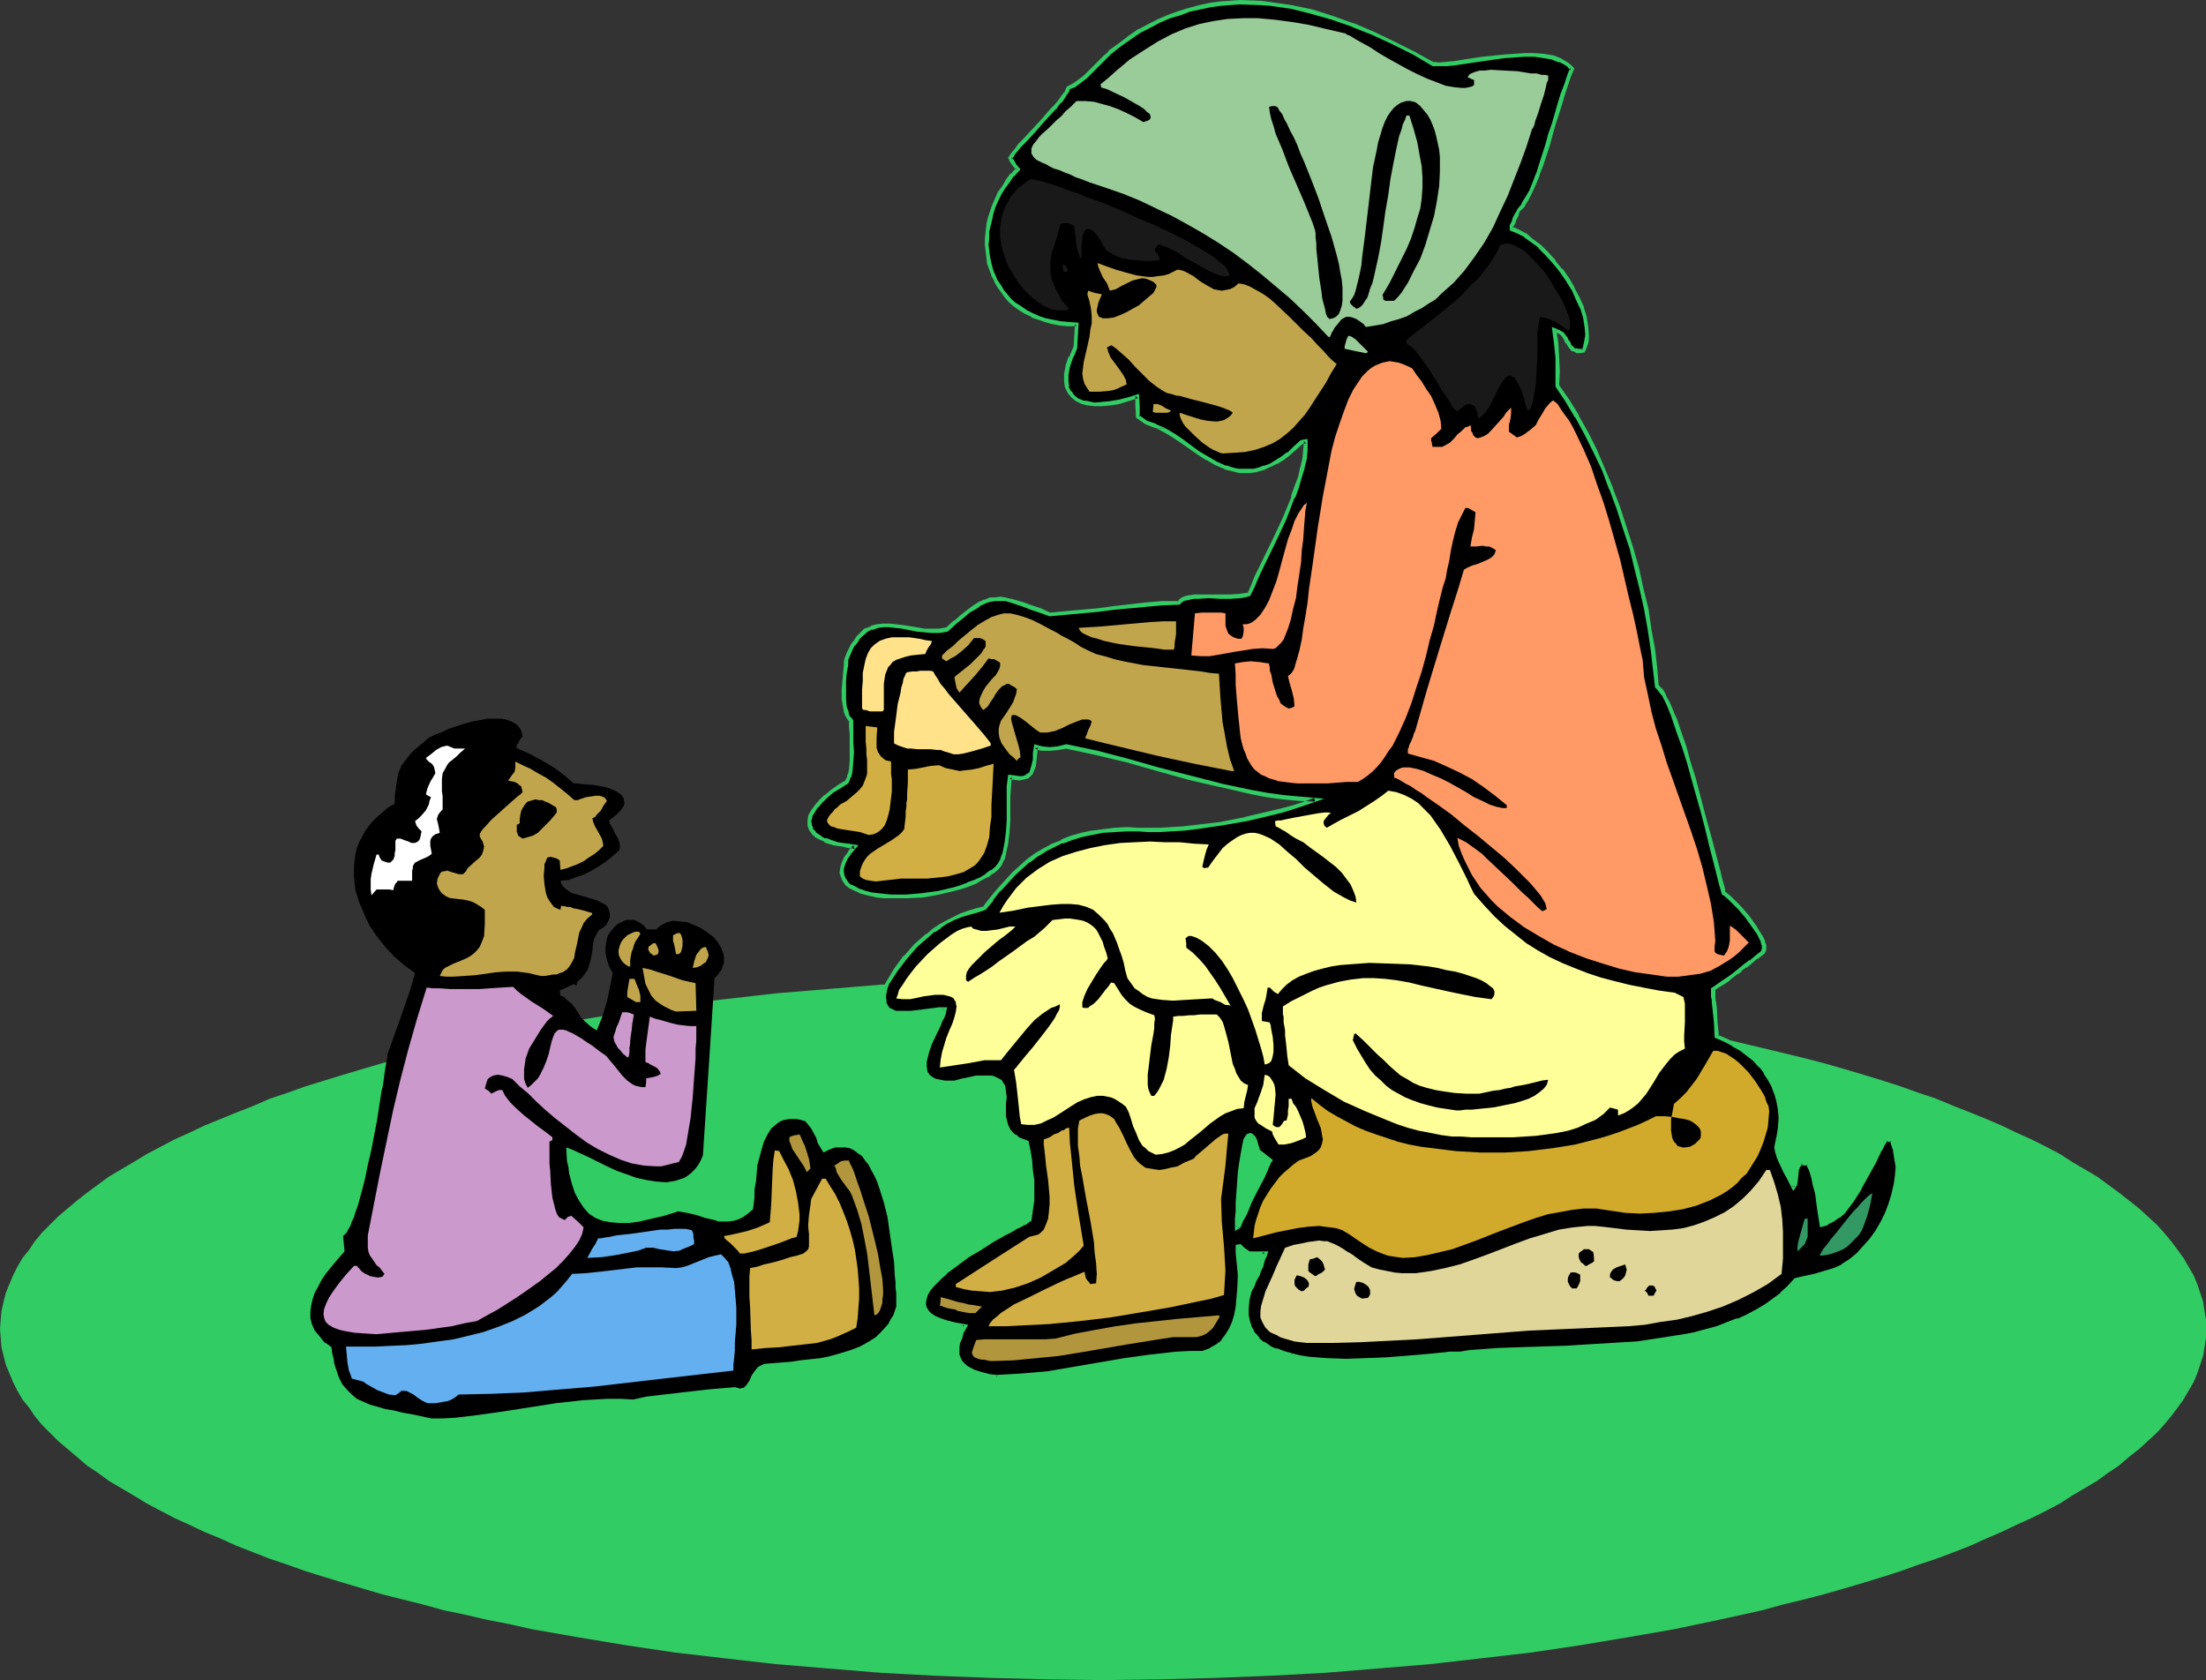 <?xml version="1.0" encoding="UTF-8" standalone="no"?>
<svg
   version="1.0"
   width="129.766mm"
   height="98.836mm"
   id="svg64"
   sodipodi:docname="Eskimo Mother &amp; Child.wmf"
   xmlns:inkscape="http://www.inkscape.org/namespaces/inkscape"
   xmlns:sodipodi="http://sodipodi.sourceforge.net/DTD/sodipodi-0.dtd"
   xmlns="http://www.w3.org/2000/svg"
   xmlns:svg="http://www.w3.org/2000/svg">
  <rect width="100%" height="100%" fill="#333333" stroke="none"/>
  <sodipodi:namedview
     id="namedview64"
     pagecolor="#ffffff"
     bordercolor="#000000"
     borderopacity="0.25"
     inkscape:showpageshadow="2"
     inkscape:pageopacity="0.0"
     inkscape:pagecheckerboard="0"
     inkscape:deskcolor="#d1d1d1"
     inkscape:document-units="mm" />
  <defs
     id="defs1">
    <pattern
       id="WMFhbasepattern"
       patternUnits="userSpaceOnUse"
       width="6"
       height="6"
       x="0"
       y="0" />
  </defs>
  <path
     style="fill:#32cc65;fill-opacity:1;fill-rule:evenodd;stroke:none"
     d="m 245.147,217.314 12.605,0.162 12.443,0.323 12.282,0.485 12.12,0.646 11.797,0.969 11.635,0.969 11.312,1.293 11.15,1.293 10.827,1.616 10.666,1.777 10.181,1.777 10.019,2.1 9.534,2.262 4.686,1.131 4.686,1.131 4.363,1.131 4.525,1.293 4.363,1.293 4.202,1.293 4.04,1.293 4.04,1.454 3.878,1.293 3.878,1.616 3.717,1.454 3.555,1.454 3.394,1.454 3.394,1.616 3.232,1.454 3.232,1.616 3.07,1.616 2.747,1.777 2.747,1.616 2.747,1.616 2.424,1.777 2.424,1.777 2.262,1.777 2.262,1.777 1.939,1.777 1.939,1.777 1.616,1.777 1.616,1.939 1.454,1.939 1.293,1.777 1.131,1.939 1.131,1.939 0.808,1.939 0.646,1.939 0.646,1.939 0.323,2.1 0.323,1.939 v 2.1 1.939 l -0.323,2.1 -0.323,1.939 -0.646,1.939 -0.646,1.939 -0.808,1.939 -1.131,1.939 -1.131,1.939 -1.293,1.777 -1.454,1.939 -1.616,1.939 -1.616,1.777 -1.939,1.777 -1.939,1.777 -2.262,1.777 -2.262,1.939 -2.424,1.616 -2.424,1.777 -2.747,1.616 -2.747,1.616 -2.747,1.777 -3.07,1.616 -3.232,1.616 -3.232,1.454 -3.394,1.616 -3.394,1.454 -3.555,1.616 -3.717,1.454 -3.878,1.454 -3.878,1.293 -4.04,1.454 -4.04,1.293 -4.202,1.293 -4.363,1.293 -4.525,1.293 -4.363,1.131 -4.686,1.131 -4.686,1.293 -9.534,2.1 -10.019,2.1 -10.181,1.777 -10.666,1.777 -10.827,1.616 -11.15,1.293 -11.312,1.293 -11.635,0.969 -11.797,0.969 -12.12,0.646 -12.282,0.485 -12.443,0.323 -12.605,0.162 -12.443,-0.162 -12.443,-0.323 -12.282,-0.485 -12.12,-0.646 -11.797,-0.969 -11.635,-0.969 -11.312,-1.293 -11.15,-1.293 -10.827,-1.616 -10.666,-1.777 -10.181,-1.777 -5.01,-1.131 -5.01,-0.969 -4.848,-1.131 -4.686,-0.969 -4.686,-1.293 -4.525,-1.131 -4.525,-1.131 -4.363,-1.293 -4.363,-1.293 -4.202,-1.293 -4.202,-1.293 -4.04,-1.454 -3.878,-1.293 -3.717,-1.454 -3.717,-1.454 -3.555,-1.616 -3.555,-1.454 -3.394,-1.616 -3.232,-1.454 -3.07,-1.616 -3.07,-1.616 -2.909,-1.777 -2.747,-1.616 -2.747,-1.616 -2.424,-1.777 -2.424,-1.616 -2.262,-1.939 -2.101,-1.777 -2.101,-1.777 -1.778,-1.777 L 9.373,316.842 7.757,314.903 6.464,312.965 5.01,311.187 3.878,309.248 2.909,307.31 2.101,305.371 1.293,303.432 0.808,301.493 0.323,299.554 0.162,297.454 0,295.515 l 0.162,-2.1 0.162,-1.939 0.485,-2.1 0.485,-1.939 0.808,-1.939 0.808,-1.939 0.97,-1.939 1.131,-1.939 1.454,-1.777 1.293,-1.939 1.616,-1.939 1.778,-1.777 1.778,-1.777 2.101,-1.777 2.101,-1.777 2.262,-1.777 2.424,-1.777 2.424,-1.777 2.747,-1.616 2.747,-1.616 2.909,-1.777 3.07,-1.616 3.07,-1.616 3.232,-1.454 3.394,-1.616 3.555,-1.454 3.555,-1.454 3.717,-1.454 3.717,-1.616 3.878,-1.293 4.04,-1.454 4.202,-1.293 4.202,-1.293 4.363,-1.293 4.363,-1.293 4.525,-1.131 4.525,-1.131 4.686,-1.131 4.686,-1.131 4.848,-1.131 5.01,-0.969 5.01,-1.131 10.181,-1.777 10.666,-1.777 10.827,-1.616 11.15,-1.293 11.312,-1.293 11.635,-0.969 11.797,-0.969 12.12,-0.646 12.282,-0.485 12.443,-0.323 z"
     id="path1" />
  <path
     style="fill:#000000;fill-opacity:1;fill-rule:evenodd;stroke:none"
     d="m 95.99,315.388 -2.262,-0.485 -2.262,-0.485 -1.939,-0.323 -1.939,-0.485 -1.939,-0.323 -1.616,-0.485 -1.778,-0.485 -1.454,-0.646 -1.454,-0.646 -1.131,-0.969 -1.131,-1.131 -0.97,-1.131 -0.808,-1.616 -0.646,-1.939 -0.323,-0.969 -0.162,-1.131 -0.323,-1.293 -0.162,-1.293 -0.808,-0.646 -0.808,-0.485 -1.131,-1.454 -0.97,-1.131 -0.646,-1.454 -0.323,-1.293 v -1.454 l 0.162,-1.293 0.323,-1.454 0.485,-1.454 0.808,-1.454 0.646,-1.293 0.97,-1.454 2.101,-2.585 2.101,-2.424 -0.323,-3.393 0.323,-0.323 0.485,-0.485 0.323,-0.646 0.485,-0.808 0.323,-0.969 0.485,-0.969 0.323,-1.131 0.485,-1.293 0.808,-2.908 0.808,-3.07 0.646,-3.231 0.808,-3.393 1.293,-6.786 0.485,-3.231 0.485,-3.07 0.323,-1.293 0.162,-1.293 0.162,-1.293 0.162,-1.131 0.162,-0.808 0.162,-0.969 0.162,-0.646 v -0.646 l 1.616,-4.524 1.616,-4.524 1.616,-4.686 0.646,-2.1 0.646,-2.262 -2.424,-1.777 -2.262,-1.939 -1.939,-2.1 -1.939,-2.424 -1.616,-2.424 -1.131,-2.424 -1.131,-2.747 -0.808,-2.585 -0.323,-2.747 v -2.585 l 0.162,-1.454 0.162,-1.293 0.323,-1.293 0.485,-1.293 0.646,-1.131 0.646,-1.293 0.808,-1.131 0.808,-0.969 1.131,-1.131 1.131,-0.969 1.293,-1.131 1.454,-0.808 v -1.454 l 0.162,-1.293 0.162,-1.131 0.162,-1.131 0.162,-0.969 0.162,-0.808 0.646,-1.616 0.97,-1.293 0.485,-0.646 0.646,-0.808 0.808,-0.808 0.97,-0.808 0.97,-0.808 1.131,-0.969 0.808,-0.485 1.131,-0.485 1.293,-0.485 1.293,-0.646 3.394,-1.131 1.778,-0.485 1.778,-0.323 1.616,-0.323 h 1.778 1.616 l 1.293,0.323 1.131,0.485 0.485,0.323 0.485,0.323 0.485,0.646 0.323,0.485 0.162,0.646 0.162,0.646 -0.485,0.646 -0.323,0.485 -0.162,0.485 -0.323,0.162 v 0.485 l -0.162,0.323 3.232,1.454 3.232,1.777 1.616,0.969 1.616,1.131 1.616,1.293 1.454,1.293 h 0.808 l 1.131,0.162 2.424,0.162 2.586,0.485 1.131,0.323 1.131,0.485 0.808,0.485 0.808,0.646 0.323,0.646 0.162,0.808 v 0.323 l -0.162,0.485 -0.323,0.485 -0.323,0.485 -0.485,0.485 -0.485,0.485 -0.808,0.646 -0.808,0.646 0.162,0.646 0.323,0.646 0.485,0.808 0.323,0.808 0.646,0.969 0.323,0.969 0.162,0.969 -0.162,0.808 -1.454,1.293 -1.616,1.293 -1.454,0.969 -1.616,0.969 -1.616,0.808 -1.778,0.646 -1.778,0.646 -1.778,0.162 0.323,0.969 0.646,0.646 0.808,0.646 0.808,0.485 2.262,0.646 2.262,0.646 0.97,0.323 0.97,0.485 0.97,0.485 0.485,0.485 0.323,0.808 0.162,0.808 v 0.646 l -0.162,0.485 -0.323,0.646 -0.323,0.646 -0.808,0.646 -0.808,0.485 -0.485,0.808 -0.323,0.646 -0.323,0.646 -0.162,0.808 -0.162,1.616 -0.323,1.777 -0.485,1.777 -0.323,0.808 -0.646,0.969 -0.646,0.808 -0.97,0.808 -0.162,0.969 -0.323,-0.323 -0.162,-0.162 -3.232,1.454 0.162,1.131 0.808,0.323 0.646,0.646 0.97,0.808 0.808,0.969 0.646,0.969 0.646,1.131 0.97,0.969 1.131,0.969 0.646,0.485 0.808,0.485 0.646,-1.616 0.646,-1.616 0.97,-3.231 0.646,-3.07 0.646,-3.231 -0.808,-1.454 -0.485,-1.454 -0.323,-1.454 v -1.293 l 0.162,-1.293 0.323,-1.293 0.646,-0.969 0.646,-0.808 0.808,-0.808 0.97,-0.485 0.97,-0.485 h 0.97 0.97 l 0.97,0.485 0.97,0.646 0.808,0.969 h 2.101 l 0.646,-0.646 0.485,-0.323 0.646,-0.323 0.646,-0.323 1.293,-0.323 1.454,0.162 1.616,0.162 1.616,0.646 1.454,0.646 1.454,0.969 1.293,0.969 0.97,1.131 0.808,1.293 0.485,1.293 0.162,0.808 v 0.646 0.646 l -0.323,0.808 -0.162,0.646 -0.485,0.646 -0.485,0.646 -0.646,0.646 -1.293,19.873 -1.293,19.55 -0.485,1.131 -0.646,1.131 -0.646,0.808 -0.808,0.808 -0.808,0.646 -0.808,0.485 -0.97,0.323 -0.97,0.323 -0.97,0.162 -0.97,0.162 -2.262,-0.162 -2.101,-0.323 -2.262,-0.485 -2.262,-0.808 -2.262,-0.808 -2.101,-0.969 -2.262,-1.131 -1.939,-0.969 -1.778,-0.808 -1.778,-0.808 -1.293,-0.485 0.162,3.07 0.323,1.293 0.162,1.454 0.646,2.424 0.646,1.939 0.97,1.777 0.97,1.454 1.131,1.293 1.454,0.969 1.616,0.646 1.778,0.323 1.939,0.162 h 2.262 l 2.262,-0.323 2.747,-0.646 2.747,-0.646 3.07,-0.969 0.97,0.162 0.97,0.162 2.101,0.485 0.97,0.323 0.97,0.323 2.101,0.485 0.97,0.323 h 1.131 0.97 l 1.131,-0.162 1.131,-0.323 0.97,-0.485 1.131,-0.808 1.131,-0.969 0.162,-1.293 0.162,-1.454 v -1.616 l 0.323,-1.777 0.323,-3.716 0.485,-1.777 0.485,-1.777 0.485,-1.616 0.808,-1.616 0.808,-1.293 1.131,-0.969 0.646,-0.485 0.646,-0.323 0.646,-0.162 0.808,-0.162 h 0.808 0.97 l 0.808,0.162 1.131,0.323 0.646,0.808 0.646,0.808 1.131,2.1 0.323,1.131 0.485,0.808 0.485,0.808 0.323,0.485 1.293,-0.646 1.293,-0.485 h 1.131 1.131 l 0.97,0.162 0.97,0.485 0.808,0.646 0.97,0.646 0.646,0.969 0.808,0.969 0.646,1.293 0.646,1.131 0.646,1.454 0.485,1.454 0.97,3.07 0.808,3.231 0.485,3.393 0.485,3.393 0.485,3.231 0.162,3.07 0.162,1.293 v 1.293 l 0.162,1.293 v 1.131 1.777 l -0.323,0.969 -0.323,0.969 -0.646,0.969 -0.485,0.969 -1.293,1.454 -1.454,1.454 -1.778,1.131 -1.778,0.969 -2.101,0.808 -2.101,0.646 -2.262,0.646 -2.262,0.485 -4.525,0.485 -2.101,0.323 -2.101,0.162 -2.101,0.162 -1.778,0.162 -0.646,0.323 -0.646,0.323 -0.808,0.969 -0.646,0.969 -0.485,1.131 -0.646,0.969 -0.646,0.646 h -0.323 l -0.485,0.162 -0.485,-0.162 -0.646,-0.162 -5.818,0.485 -5.656,0.646 -5.494,0.646 -2.747,0.323 -2.909,0.646 -2.747,-0.162 h -2.909 l -2.909,0.162 -2.747,0.162 -5.818,0.646 -11.312,1.777 -5.656,0.808 -5.333,0.646 -2.747,0.162 z"
     id="path2" />
  <path
     style="fill:#63afef;fill-opacity:1;fill-rule:evenodd;stroke:none"
     d="m 95.021,311.995 -1.293,-0.646 -0.97,-0.646 -0.808,-0.646 -0.97,-0.485 -0.646,-0.323 h -0.808 -0.323 l -0.323,0.323 -0.485,0.323 -0.485,0.323 -1.454,-0.162 -1.293,-0.485 -1.293,-0.485 -1.131,-0.646 -1.131,-0.646 -0.97,-0.646 -1.293,-0.323 -1.131,-0.323 -0.323,-0.969 -0.323,-0.808 -0.323,-1.777 -0.162,-1.777 -0.162,-1.777 h 3.394 3.232 l 3.394,-0.162 3.555,-0.162 3.394,-0.323 3.394,-0.485 3.555,-0.485 3.394,-0.808 3.232,-0.808 3.232,-1.131 3.232,-1.293 2.909,-1.454 2.909,-1.777 2.747,-2.1 1.293,-1.131 1.131,-1.293 1.131,-1.293 1.131,-1.454 3.07,-0.162 3.07,-0.323 2.747,-0.323 2.747,-0.323 2.747,-0.323 h 2.747 2.909 l 3.07,0.162 1.293,-0.162 1.131,-0.323 2.424,-0.969 2.424,-0.969 1.293,-0.323 1.454,-0.323 0.808,0.808 0.808,0.969 0.485,1.293 0.323,1.454 0.485,1.616 0.162,1.777 0.162,1.939 0.162,1.939 v 3.878 l -0.323,3.878 v 1.777 l -0.162,1.777 -0.162,1.454 v 1.293 l -15.514,1.777 -15.352,1.777 -7.757,0.646 -7.595,0.646 -7.434,0.323 -7.434,0.162 -0.808,0.646 -0.808,0.485 -0.808,0.323 -0.97,0.162 -1.778,0.323 z"
     id="path3" />
  <path
     style="fill:#000000;fill-opacity:1;fill-rule:evenodd;stroke:none"
     d="m 274.881,273.056 0.485,-0.162 0.162,-0.646 0.323,-0.808 0.485,-0.808 0.485,-1.131 1.131,-2.262 1.293,-2.585 1.131,-2.424 0.485,-1.131 0.485,-0.969 0.485,-0.808 0.323,-0.646 0.162,-0.485 v -0.162 l -2.424,-2.1 -0.485,-1.131 -0.323,-0.969 -0.323,-0.646 -0.323,-0.485 -0.162,-0.323 -0.323,-0.162 -0.323,0.162 -0.162,0.162 -0.323,0.323 -0.162,0.485 -0.162,0.646 -0.323,0.808 -0.323,1.616 -0.323,2.1 -0.162,2.1 -0.162,2.424 -0.323,2.1 v 2.262 l -0.162,1.939 v 1.616 l -0.162,0.808 z m -53.328,33.122 -1.454,-0.323 -1.293,-0.162 -1.293,-0.323 -0.97,-0.323 -0.97,-0.485 -0.808,-0.485 -0.646,-0.646 -0.485,-0.646 -0.485,-0.646 -0.162,-0.808 -0.162,-0.969 v -0.808 l 0.162,-1.131 0.485,-1.131 0.485,-1.131 0.646,-1.293 -2.262,-0.323 -1.778,-0.485 -1.616,-0.485 -1.131,-0.646 -0.97,-0.485 -0.808,-0.808 -0.323,-0.646 -0.323,-0.808 v -0.808 l 0.323,-0.808 0.323,-0.969 0.485,-0.808 0.646,-0.969 0.97,-0.969 0.97,-0.969 1.131,-0.969 2.262,-1.777 2.747,-1.939 2.747,-1.777 2.747,-1.616 2.586,-1.454 1.131,-0.646 1.131,-0.646 0.97,-0.485 0.97,-0.646 0.808,-0.323 0.646,-0.323 0.323,-2.262 0.162,-2.1 v -4.524 l -0.162,-2.1 -0.323,-2.262 -0.323,-2.1 -0.323,-1.939 -1.131,-0.485 -0.808,-0.323 -0.808,-0.485 -0.646,-0.485 -0.485,-0.646 -0.485,-0.646 -0.323,-0.646 -0.162,-0.646 -0.323,-1.454 v -1.454 -1.454 l 0.162,-1.293 -0.162,-1.293 -0.162,-1.131 -0.162,-0.485 -0.323,-0.485 -0.485,-0.323 -0.485,-0.323 -0.485,-0.162 -0.808,-0.162 -0.97,-0.162 -0.97,0.162 h -1.293 l -1.454,0.323 -1.616,0.323 -1.778,0.323 -1.131,0.162 -0.97,-0.162 h -0.97 l -0.646,-0.162 -0.808,-0.323 -0.485,-0.162 -0.485,-0.323 -0.323,-0.485 -0.323,-0.323 -0.323,-0.646 -0.162,-0.969 0.162,-1.131 0.162,-1.293 0.485,-1.454 0.485,-1.293 1.293,-2.747 0.646,-1.454 0.485,-1.293 0.485,-1.131 0.162,-0.969 h -0.97 l -1.293,0.162 -5.01,0.646 h -1.293 -1.131 l -0.97,-0.162 -0.97,-0.162 -0.808,-0.485 -0.485,-0.646 -0.323,-0.808 -0.162,-1.131 v -0.646 l 0.162,-0.808 0.162,-0.646 0.323,-0.969 1.939,-3.07 2.262,-2.908 2.262,-2.585 1.293,-1.131 1.293,-1.131 1.293,-1.131 1.454,-0.969 1.454,-0.808 1.616,-0.808 1.616,-0.646 1.616,-0.646 1.778,-0.485 1.778,-0.485 1.616,-2.1 1.616,-1.939 1.778,-1.939 1.454,-1.616 1.778,-1.616 1.616,-1.454 1.778,-1.293 1.778,-1.131 1.939,-0.969 1.939,-0.808 2.101,-0.808 2.101,-0.646 2.424,-0.485 2.424,-0.323 2.586,-0.323 2.909,-0.162 2.262,0.162 h 2.424 2.424 l 2.747,-0.162 2.586,-0.162 2.747,-0.323 5.656,-0.808 5.494,-0.969 5.494,-1.293 2.586,-0.646 2.586,-0.808 2.424,-0.646 2.262,-0.808 -3.555,-0.323 -3.394,-0.323 -3.555,-0.485 -3.555,-0.646 -6.949,-1.454 -6.949,-1.777 -6.949,-1.777 -6.787,-1.939 -6.787,-1.777 -6.787,-1.454 -1.778,0.323 -1.939,0.162 h -1.616 l -0.808,-0.162 -0.646,-0.162 -0.162,1.454 -0.162,1.454 -0.162,1.293 -0.323,1.131 -0.323,0.485 -0.323,0.323 -0.485,0.323 -0.485,0.323 h -0.646 l -0.646,0.162 -0.97,-0.162 -1.131,-0.162 -0.162,2.262 v 2.262 l -0.162,5.17 v 2.424 l -0.323,2.585 -0.646,2.424 -0.323,1.131 -0.485,1.131 -0.808,0.969 -0.97,0.808 -1.131,0.808 -1.293,0.646 -1.454,0.646 -1.454,0.646 -1.454,0.485 -1.616,0.646 -3.394,0.646 -3.717,0.646 -3.394,0.162 h -3.394 -1.778 l -1.454,-0.162 -1.454,-0.323 -1.293,-0.323 -1.293,-0.323 -0.97,-0.485 -0.97,-0.485 -0.808,-0.646 -0.646,-0.808 -0.323,-0.808 -0.162,-0.808 0.162,-0.969 0.323,-1.131 0.485,-1.131 0.808,-1.293 1.131,-1.293 -1.293,-0.162 -1.293,-0.162 -1.131,-0.323 -1.131,-0.162 -0.97,-0.323 -0.808,-0.323 -0.646,-0.323 -0.646,-0.323 -0.646,-0.485 -0.485,-0.323 -0.646,-0.969 -0.323,-0.969 -0.162,-0.969 0.323,-0.969 0.485,-1.131 0.808,-0.969 0.97,-1.131 1.131,-1.131 1.454,-1.131 1.454,-0.969 1.778,-1.131 0.323,-0.485 0.162,-0.646 0.162,-0.646 0.162,-0.808 0.323,-1.939 v -2.1 -2.1 -1.939 l -0.162,-1.616 v -1.293 l -0.485,-0.646 -0.323,-0.646 -0.323,-0.808 -0.162,-0.969 -0.323,-1.777 v -2.1 -1.939 l 0.323,-1.939 0.162,-1.616 v -0.646 l 0.162,-0.646 0.485,-1.131 0.323,-1.131 0.646,-0.969 0.485,-0.808 0.485,-0.646 0.646,-0.646 1.131,-0.969 1.293,-0.646 1.293,-0.323 1.293,-0.323 h 1.454 l 1.454,0.323 1.454,0.162 3.07,0.485 1.616,0.162 1.778,0.162 h 1.616 l 1.778,-0.323 1.778,-1.616 1.616,-1.293 1.454,-1.131 1.293,-0.969 1.293,-0.646 1.131,-0.646 0.97,-0.323 1.131,-0.162 h 1.131 l 1.131,0.162 1.293,0.162 1.293,0.485 1.616,0.485 1.616,0.646 1.939,0.646 2.101,0.808 3.555,-0.162 3.555,-0.323 3.555,-0.485 3.555,-0.323 7.11,-0.808 3.717,-0.323 h 3.717 l 0.323,-0.485 0.485,-0.323 0.808,-0.323 0.808,-0.162 0.97,-0.162 h 0.97 l 2.262,-0.162 2.424,0.162 h 2.424 l 2.262,-0.162 0.97,-0.162 0.97,-0.162 0.646,-1.777 0.97,-1.939 0.97,-2.1 0.97,-2.1 2.262,-4.524 2.101,-4.524 1.778,-4.686 0.808,-2.262 0.808,-2.1 0.485,-2.262 0.485,-2.1 0.162,-1.777 v -1.939 l -0.485,0.162 -0.485,0.162 -1.454,1.293 -1.293,1.131 -1.454,0.969 -1.293,0.969 -1.293,0.646 -1.131,0.485 -1.293,0.323 -1.131,0.323 -1.131,0.162 h -1.131 -1.131 l -1.131,-0.162 -1.939,-0.646 -2.101,-0.808 -1.939,-1.131 -1.939,-1.293 -3.878,-2.585 -1.778,-1.293 -2.101,-1.131 -1.778,-0.969 -2.101,-0.646 -1.939,-1.293 v -2.424 -2.262 l -2.101,0.808 -1.939,0.485 -1.939,0.323 -1.778,0.162 h -1.778 l -1.454,-0.162 -1.293,-0.323 -1.293,-0.485 -0.808,-0.808 -0.808,-0.808 -0.485,-1.131 -0.162,-1.293 v -1.616 l 0.162,-0.808 0.162,-0.969 0.323,-0.969 0.323,-0.969 0.485,-0.969 0.646,-1.293 0.162,-5.17 h -1.778 l -1.778,-0.162 -1.778,-0.323 -1.616,-0.485 -1.454,-0.485 -1.454,-0.485 -1.454,-0.808 -1.131,-0.646 -1.131,-0.808 -1.131,-0.969 -0.97,-1.131 -0.808,-0.969 -0.808,-1.293 -0.646,-1.131 -0.646,-1.293 -0.323,-1.293 -0.485,-1.131 -0.162,-1.454 -0.323,-1.293 v -1.454 -1.454 -1.454 l 0.323,-1.454 0.323,-1.454 0.323,-1.454 0.646,-1.454 0.485,-1.454 0.808,-1.293 0.808,-1.454 0.97,-1.293 0.97,-1.293 1.131,-1.293 -0.646,-0.808 -0.485,-0.646 -0.323,-0.646 -0.162,-0.485 0.485,-0.808 0.808,-0.969 0.808,-0.969 0.97,-0.969 2.101,-2.262 2.101,-2.424 1.939,-2.1 0.97,-0.969 0.808,-1.131 0.646,-0.808 0.646,-0.808 0.323,-0.808 0.323,-0.485 1.293,-0.646 1.131,-0.808 1.293,-0.969 1.131,-1.131 2.262,-2.262 1.131,-1.131 0.646,-0.646 0.485,-0.485 2.101,-1.616 2.101,-1.454 2.262,-1.454 2.262,-1.293 2.101,-0.969 2.262,-0.969 2.262,-0.808 2.101,-0.646 2.262,-0.646 2.262,-0.485 2.262,-0.323 2.262,-0.162 2.262,-0.162 2.262,0.162 h 2.262 l 2.424,0.323 4.525,0.646 4.525,0.969 4.525,1.454 4.525,1.616 4.525,1.777 4.525,2.1 4.525,2.262 4.363,2.424 h 1.293 1.616 l 1.778,-0.162 1.939,-0.323 2.262,-0.323 2.262,-0.323 4.525,-0.485 2.262,-0.323 h 2.424 2.101 l 2.101,0.162 1.939,0.323 1.616,0.646 1.454,0.808 0.646,0.485 0.646,0.646 -0.646,1.616 -0.646,1.939 -0.808,1.939 -0.646,2.262 -1.293,4.524 -0.808,2.262 -0.646,2.424 -1.454,4.524 -0.808,2.1 -0.646,1.939 -0.808,1.777 -0.808,1.616 -0.808,1.293 -0.97,0.969 -0.323,0.646 -0.323,0.646 -0.323,0.969 -0.323,0.646 -0.162,0.485 -0.162,0.323 -0.162,0.162 v 0.485 l 1.454,0.646 1.616,0.808 1.616,1.131 1.616,1.293 1.616,1.616 1.616,1.777 1.454,1.939 1.454,1.939 1.293,2.1 1.131,2.1 0.808,2.1 0.646,2.262 0.485,1.939 v 1.939 0.969 l -0.162,0.969 -0.323,0.808 -0.323,0.808 h -0.646 -0.646 l -0.485,-0.162 -0.485,-0.323 -0.646,-0.485 -0.485,-0.808 -0.162,-0.485 -0.162,-0.323 -0.646,-0.969 -0.323,-0.323 -0.485,-0.323 -0.646,-0.323 -0.646,-0.162 0.485,2.908 0.323,3.07 v 3.231 3.231 l 2.262,3.231 2.101,3.555 1.939,3.716 2.101,4.039 1.778,4.039 1.778,4.201 1.616,4.362 1.454,4.524 1.293,4.524 1.293,4.524 1.131,4.524 0.97,4.524 0.808,4.362 0.646,4.362 0.485,4.201 0.485,4.201 0.323,0.323 0.485,0.646 0.485,0.646 0.485,0.808 0.485,1.131 0.485,1.131 0.646,1.131 0.485,1.454 0.97,2.908 1.131,3.231 1.131,3.393 0.97,3.716 2.101,7.432 0.808,3.555 0.97,3.393 0.808,3.393 0.808,2.908 0.323,1.454 0.323,1.131 0.323,1.131 0.162,1.131 h 0.323 l 0.323,0.323 0.646,0.485 0.646,0.808 0.808,0.808 0.97,0.808 1.778,2.1 1.616,2.262 0.646,0.969 0.485,1.131 0.485,0.969 0.323,0.808 v 0.808 l -0.162,0.646 -1.616,1.131 -1.293,1.131 -1.131,0.808 -0.97,0.808 -0.97,0.646 -0.646,0.646 -0.808,0.485 -0.485,0.323 -0.97,0.808 -1.454,0.969 -0.808,0.646 v 0.646 0.969 l 0.162,0.485 v 0.646 l 0.162,1.454 0.323,3.07 0.162,3.07 1.939,0.808 1.778,0.969 1.616,1.131 1.616,1.131 1.454,1.131 1.293,1.454 1.131,1.293 0.97,1.454 0.808,1.616 0.646,1.777 0.485,1.777 0.323,1.777 v 1.939 2.1 l -0.323,2.1 -0.485,2.262 0.162,0.808 0.323,0.969 0.323,1.131 1.131,2.585 0.646,1.131 0.646,1.293 0.485,0.969 0.485,-0.485 0.162,-0.646 0.162,-1.454 0.162,-1.454 0.323,-0.808 0.485,-0.646 0.808,0.162 h 0.646 l 0.646,1.454 0.485,1.616 0.485,1.616 0.485,1.777 0.485,3.716 0.485,3.555 1.293,-0.485 1.293,-0.646 1.131,-0.808 1.131,-0.969 0.97,-1.293 0.97,-1.293 1.778,-2.747 1.616,-3.07 1.454,-2.747 1.454,-2.747 0.646,-1.131 0.646,-1.131 1.293,0.162 0.646,1.939 0.323,1.939 0.162,2.1 v 1.939 l -0.323,2.262 -0.485,2.1 -0.646,2.1 -0.808,2.1 -1.131,1.939 -1.131,1.939 -1.293,1.939 -1.454,1.616 -1.454,1.454 -1.616,1.454 -1.778,1.131 -1.778,0.969 -4.525,1.131 -2.101,0.646 -2.101,0.323 -1.454,1.777 -1.616,1.454 -1.616,1.293 -1.939,1.293 -1.939,1.131 -1.939,1.131 -2.262,0.969 -2.262,0.808 -2.262,0.808 -4.848,1.293 -2.424,0.485 -5.171,0.969 -5.333,0.646 -5.494,0.485 -5.333,0.323 -5.171,0.323 -5.171,0.162 -5.01,0.162 -4.686,0.162 -2.262,0.162 -2.101,0.162 -2.101,0.162 -1.939,0.323 h -1.131 -1.131 l -1.454,0.162 -1.454,0.162 -1.778,0.162 -1.778,0.162 -3.878,0.323 -4.202,0.323 -4.202,0.162 -4.525,0.162 -4.363,-0.162 -2.101,-0.162 -1.939,-0.323 -1.939,-0.323 -1.939,-0.323 -1.778,-0.485 -1.616,-0.646 -1.454,-0.646 -1.293,-0.808 -1.131,-0.969 -0.97,-1.131 -0.808,-1.131 -0.485,-1.454 -0.323,-1.616 v -1.616 l 0.323,-1.777 0.485,-2.1 0.485,-1.131 0.485,-0.969 0.646,-1.616 0.323,-0.808 0.485,-0.969 0.485,-1.293 0.162,-0.646 0.323,-0.808 h -1.131 -0.97 -0.646 -0.646 l -0.646,-0.323 -0.485,-0.323 -0.485,-0.323 -0.646,-0.646 h -0.646 l 0.162,1.454 0.162,1.454 0.162,1.777 v 1.777 3.555 l -0.162,1.777 -0.162,1.777 -0.323,1.777 -0.485,1.616 -0.646,1.454 -0.97,1.454 -0.97,1.293 -1.293,0.969 -1.454,0.969 -1.616,0.485 -2.909,0.162 -3.07,0.162 -5.818,0.646 -5.656,0.808 -5.818,0.969 -5.656,0.969 -5.656,0.969 -5.656,0.485 -2.747,0.162 z"
     id="path4" />
  <path
     style="fill:#32cc65;fill-opacity:1;fill-rule:evenodd;stroke:none"
     d="m 274.558,273.703 1.131,-0.646 0.323,-0.646 v 0 l 0.323,-0.808 0.97,-1.777 0.97,-2.424 1.293,-2.585 1.293,-2.424 0.485,-0.969 0.485,-1.131 0.323,-0.808 0.323,-0.646 0.162,-0.485 h 0.162 l 0.162,-0.485 -2.909,-2.262 0.162,0.323 -0.646,-2.1 v -0.162 l -0.323,-0.646 v -0.162 l -0.485,-0.485 -0.323,-0.323 -0.485,-0.162 -0.485,0.162 -0.323,0.162 -0.646,0.969 -0.162,0.646 -0.162,0.808 v 0 l -0.323,1.777 -0.323,1.939 -0.323,2.262 -0.162,2.262 -0.162,2.262 v 0 l -0.162,2.262 v 1.939 l -0.162,1.616 v 0 0.646 0.162 1.939 l 0.808,-0.646 v -1.293 0 l 0.162,-0.646 v -0.162 -1.616 -1.939 l 0.162,-2.262 v 0.162 l 0.162,-2.262 0.323,-2.262 0.162,-2.262 0.323,-1.939 0.323,-1.777 v 0 l 0.162,-0.646 0.323,-0.646 h -0.162 l 0.323,-0.323 0.162,-0.485 -0.162,0.162 0.323,-0.162 -0.162,0.162 0.162,-0.162 h -0.162 l 0.162,0.162 v -0.162 l 0.162,0.323 v -0.162 l 0.323,0.646 v -0.162 l 0.323,0.808 -0.162,-0.162 0.808,2.262 2.747,2.1 -0.162,-0.485 -0.162,0.162 h 0.162 l -0.323,0.485 -0.323,0.646 -0.323,0.808 -0.485,0.969 -0.485,1.131 -1.293,2.424 -1.131,2.424 -1.131,2.424 -0.97,1.939 -0.323,0.808 v 0 l -0.323,0.646 0.323,-0.323 -0.485,0.162 0.646,0.485 z"
     id="path5" />
  <path
     style="fill:#32cc65;fill-opacity:1;fill-rule:evenodd;stroke:none"
     d="m 221.553,305.694 v 0 l -1.454,-0.162 -1.293,-0.323 v 0 l -1.131,-0.323 -0.97,-0.323 v 0 l -0.97,-0.485 v 0 l -0.808,-0.485 0.162,0.162 -0.646,-0.646 v 0 l -0.485,-0.485 v 0 l -0.323,-0.646 v 0 l -0.323,-0.808 v 0 -0.808 0 -0.808 0 l 0.162,-1.131 v 0.162 l 0.485,-1.131 0.323,-1.293 v 0.162 l 0.97,-1.777 -2.747,-0.485 v 0 l -1.939,-0.485 -1.454,-0.485 v 0 l -1.131,-0.485 v 0 l -0.97,-0.646 0.162,0.162 -0.808,-0.808 0.162,0.162 -0.485,-0.808 v 0.162 l -0.162,-0.808 v 0.162 -0.808 0.162 l 0.162,-0.808 v 0 l 0.323,-0.969 0.485,-0.808 v 0 l 0.808,-0.969 -0.162,0.162 1.939,-1.939 1.131,-0.969 h -0.162 l 2.424,-1.777 v 0 l 2.586,-1.939 2.747,-1.616 2.747,-1.777 v 0 l 2.586,-1.454 v 0 l 1.293,-0.646 1.131,-0.646 h -0.162 l 1.131,-0.485 0.808,-0.485 h 0.162 l 0.808,-0.485 h -0.162 l 0.808,-0.485 0.323,-2.262 0.323,-2.262 v -4.524 l -0.323,-2.262 -0.162,-2.1 -0.323,-2.1 -0.485,-2.262 -1.293,-0.485 v 0 l -0.808,-0.323 v 0 l -0.646,-0.646 v 0.162 l -0.646,-0.485 v 0 l -0.485,-0.646 v 0.162 l -0.323,-0.646 v 0 l -0.323,-0.646 v 0 l -0.162,-0.646 v 0 l -0.323,-1.293 v 0 -1.454 -1.454 l 0.162,-1.293 -0.162,-1.293 v 0 l -0.162,-1.293 -0.323,-0.485 v 0 l -0.323,-0.485 v -0.162 l -0.485,-0.323 -0.646,-0.323 -0.646,-0.323 -0.646,-0.162 h -0.162 -0.808 -0.162 -0.97 -1.293 v 0 l -1.454,0.323 -1.616,0.323 v 0 l -1.778,0.485 v 0 h -1.131 -0.97 v 0 l -0.808,-0.162 -0.808,-0.162 v 0 l -0.646,-0.162 v 0 l -0.485,-0.323 v 0 l -0.485,-0.323 0.162,0.162 -0.485,-0.485 0.162,0.162 -0.323,-0.485 v 0.162 l -0.162,-0.485 v 0 l -0.162,-0.969 v 0 -1.131 0 l 0.323,-1.293 v 0 l 0.323,-1.293 v 0.162 l 0.485,-1.454 1.293,-2.747 0.646,-1.293 0.485,-1.293 0.162,-0.162 0.485,-1.131 0.323,-1.616 h -1.616 -0.162 l -1.131,0.162 -5.171,0.646 h 0.162 -1.293 -1.131 v 0 h -0.97 v 0 l -0.808,-0.323 h 0.162 l -0.808,-0.323 v 0 l -0.485,-0.646 0.162,0.162 -0.485,-0.808 h 0.162 l -0.162,-0.969 v 0.162 -0.646 l 0.162,-0.808 v 0 l 0.162,-0.808 0.323,-0.808 -0.162,0.162 2.101,-3.231 2.101,-2.747 v 0 l 2.262,-2.585 1.293,-1.131 1.293,-1.131 v 0 l 1.293,-1.131 v 0.162 l 1.454,-0.969 h -0.162 l 1.454,-0.969 1.616,-0.808 1.616,-0.646 v 0 l 1.616,-0.485 1.778,-0.485 1.939,-0.646 1.778,-2.1 h -0.162 l 1.616,-2.1 v 0.162 l 1.778,-1.939 1.454,-1.616 1.778,-1.616 1.616,-1.454 v 0.162 l 1.616,-1.293 1.939,-1.131 h -0.162 l 1.939,-0.969 1.939,-0.969 v 0.162 l 2.101,-0.808 2.101,-0.646 2.262,-0.485 v 0 l 2.424,-0.485 2.747,-0.162 h -0.162 l 2.909,-0.162 h 2.262 l 2.424,0.162 h 2.424 l 2.747,-0.162 v 0 l 2.747,-0.162 2.747,-0.323 5.494,-0.808 5.656,-0.969 v 0 l 5.494,-1.293 2.586,-0.646 2.586,-0.808 2.424,-0.808 4.202,-1.454 -5.494,-0.485 -3.555,-0.323 -3.555,-0.485 -3.555,-0.646 -6.949,-1.454 h 0.162 l -6.949,-1.777 -6.949,-1.777 -6.787,-1.939 -6.787,-1.777 -6.949,-1.454 -1.939,0.485 -1.778,0.162 v 0 l -1.616,-0.162 v 0 l -0.646,-0.162 -1.131,-0.323 -0.323,1.939 v 1.454 l -0.323,1.293 v 0 l -0.323,1.131 v 0 l -0.162,0.485 0.97,-0.162 0.485,-1.131 0.162,-1.454 0.162,-1.454 0.162,-1.454 -0.646,0.323 0.646,0.323 0.808,0.162 h 1.778 0.162 l 1.778,-0.162 1.939,-0.323 h -0.323 l 6.787,1.454 6.787,1.616 6.787,1.939 6.949,1.939 6.949,1.616 h 0.162 l 6.949,1.616 3.394,0.646 3.555,0.485 3.555,0.323 3.555,0.162 -0.162,-0.808 -2.262,0.808 -2.424,0.808 -2.424,0.646 -2.747,0.646 -5.494,1.293 h 0.162 l -5.656,1.131 -5.494,0.646 -2.747,0.323 -2.747,0.162 h 0.162 l -2.747,0.162 h -2.424 -2.424 l -2.262,-0.162 -2.909,0.162 v 0 l -2.586,0.323 -2.586,0.323 v 0 l -2.262,0.485 -2.262,0.646 -2.101,0.808 v 0.162 l -2.101,0.808 -1.778,0.969 v 0 l -1.939,1.131 -1.778,1.293 v 0 l -1.616,1.454 -1.778,1.616 -1.454,1.616 -1.778,1.939 v 0 l -1.616,1.939 v 0 l -1.616,2.1 0.323,-0.162 -1.939,0.485 -1.616,0.485 -1.778,0.646 v 0 l -1.616,0.808 -1.616,0.808 -1.454,0.808 v 0 l -1.454,0.969 v 0 l -1.293,1.131 h -0.162 l -1.293,1.131 -1.293,1.131 -2.262,2.585 h -0.162 l -2.101,2.908 -1.939,3.231 -0.323,0.969 -0.323,0.808 v 0 0.808 l -0.162,0.646 0.162,1.293 0.485,0.969 0.646,0.646 0.808,0.485 0.97,0.323 v 0 l 1.131,0.162 v 0 h 1.131 l 1.293,-0.162 v 0 l 5.171,-0.485 1.131,-0.162 v 0 l 0.97,-0.162 -0.323,-0.485 -0.323,0.969 -0.485,1.293 0.162,-0.162 -0.646,1.293 -0.646,1.293 -1.131,2.747 -0.646,1.454 v 0.162 l -0.485,1.293 v 0 l -0.162,1.293 v 0.162 l -0.162,1.131 0.323,1.131 0.162,0.646 0.323,0.485 h 0.162 l 0.323,0.485 v 0 l 0.485,0.323 0.646,0.323 v 0 l 0.808,0.323 h 0.808 l 0.808,0.162 h 0.162 l 0.97,0.162 1.293,-0.162 1.778,-0.485 v 0 l 1.616,-0.323 1.293,-0.162 v 0 h 1.293 l 0.97,-0.162 v 0 l 0.808,0.162 v 0 l 0.808,0.162 0.485,0.162 v -0.162 l 0.485,0.323 h -0.162 l 0.485,0.323 h -0.162 l 0.323,0.485 v -0.162 l 0.323,0.485 -0.162,-0.162 0.323,1.293 v -0.162 1.293 1.293 l -0.162,1.454 0.162,1.454 v 0.162 l 0.162,1.293 v 0.162 l 0.162,0.646 0.485,0.646 v 0.162 l 0.485,0.646 v 0 l 0.485,0.646 v 0 l 0.646,0.485 v 0 l 0.97,0.485 0.808,0.485 h 0.162 l 0.97,0.485 -0.323,-0.485 0.485,2.1 0.323,2.1 0.162,2.1 0.162,2.1 v 0 4.524 -0.162 l -0.162,2.262 -0.323,2.1 0.323,-0.323 -0.646,0.323 h -0.162 l -0.646,0.485 v 0 l -0.97,0.485 -0.97,0.485 h -0.162 l -0.97,0.646 -1.293,0.808 h 0.162 l -2.747,1.454 v 0 l -2.747,1.616 -2.747,1.777 -2.586,1.777 v 0.162 l -2.424,1.777 v 0 l -1.131,0.969 -1.939,1.939 v 0 l -0.646,0.969 v 0.162 l -0.485,0.808 -0.485,0.969 -0.162,0.969 v 0.969 l 0.162,0.808 0.485,0.808 0.808,0.808 0.97,0.646 v 0 l 1.293,0.485 v 0 l 1.616,0.646 1.778,0.323 h 0.162 l 2.101,0.323 -0.323,-0.646 -0.646,1.293 v 0.162 l -0.485,1.131 -0.323,1.131 v 0 l -0.162,1.131 v 0.969 0 0.969 l 0.323,0.969 0.323,0.808 0.646,0.646 v 0 l 0.646,0.646 0.808,0.485 h 0.162 l 0.97,0.485 v 0 l 0.97,0.485 1.293,0.323 v 0 l 1.454,0.162 1.454,0.162 v 0 z"
     id="path6" />
  <path
     style="fill:#32cc65;fill-opacity:1;fill-rule:evenodd;stroke:none"
     d="m 228.825,171.751 v -0.162 l -0.323,0.485 v -0.162 l -0.485,0.323 h 0.323 l -0.646,0.162 h 0.162 l -0.646,0.162 h -0.808 0.162 l -0.97,-0.162 -1.454,-0.162 -0.323,2.585 v 0.162 2.262 5.17 l -0.162,2.424 v 0 l -0.323,2.585 -0.485,2.424 v -0.162 l -0.485,1.293 0.162,-0.162 -0.646,1.131 0.162,-0.162 -0.808,0.969 -0.97,0.808 v -0.162 l -1.131,0.808 h 0.162 l -1.293,0.808 -1.454,0.646 v 0 l -1.454,0.485 h 0.162 l -1.616,0.646 -1.616,0.485 -3.394,0.808 v 0 l -3.555,0.485 -3.555,0.323 h 0.162 -3.394 l -1.778,-0.162 h 0.162 l -1.616,-0.162 -1.293,-0.162 v 0 l -1.293,-0.323 -1.293,-0.485 0.162,0.162 -1.131,-0.646 -0.97,-0.485 v 0.162 l -0.646,-0.646 v 0 l -0.485,-0.808 v 0.162 l -0.323,-0.808 v 0.162 l -0.162,-0.969 v 0.162 -0.969 0 l 0.323,-0.969 v 0 l 0.485,-1.131 v 0 l 0.808,-1.131 v 0 l 1.616,-1.939 -2.101,-0.323 -1.293,-0.162 -1.131,-0.162 v 0 l -0.97,-0.323 -0.97,-0.323 h 0.162 l -0.97,-0.323 v 0.162 l -0.646,-0.323 v 0 l -0.646,-0.485 -0.485,-0.323 v 0 l -0.485,-0.323 h 0.162 l -0.808,-0.808 h 0.162 l -0.323,-0.808 v 0 l -0.162,-0.969 v 0.162 l 0.323,-0.969 h -0.162 l 0.646,-0.969 v 0 l 0.646,-1.131 v 0.162 l 0.97,-1.131 1.131,-1.131 v 0 l 1.293,-1.131 v 0 l 1.616,-0.969 1.778,-1.131 0.323,-0.646 0.162,-0.646 h 0.162 l 0.162,-0.646 0.162,-0.808 v -0.162 l 0.162,-1.939 v 0 l 0.162,-2.1 -0.162,-2.1 v -1.939 -1.616 -1.454 l -0.646,-0.808 v 0.162 l -0.323,-0.646 v 0 l -0.162,-0.969 v 0.162 l -0.323,-0.808 v 0 l -0.162,-1.777 v 0 -2.1 -1.939 0 l 0.162,-1.777 0.323,-1.777 v -0.646 -0.646 0.162 l 0.485,-1.131 0.485,-1.131 0.485,-0.969 v 0.162 l 0.646,-0.808 0.485,-0.808 -0.162,0.162 0.646,-0.646 v 0 l 1.131,-0.969 h -0.162 l 1.293,-0.646 v 0.162 l 1.293,-0.485 h -0.162 l 1.454,-0.162 h -0.162 1.454 -0.162 l 1.454,0.162 1.454,0.162 3.232,0.646 1.616,0.162 v 0 l 1.778,0.162 h 1.778 l 1.778,-0.323 1.939,-1.777 v 0 l 1.616,-1.293 1.293,-1.131 v 0 l 1.454,-0.808 1.131,-0.808 v 0 l 1.131,-0.485 h -0.162 l 1.131,-0.323 v 0 l 1.131,-0.162 h -0.162 1.131 -0.162 1.293 l 1.131,0.323 v 0 l 2.909,0.969 1.616,0.646 1.939,0.646 v 0 l 2.262,0.808 3.555,-0.323 3.555,-0.323 3.555,-0.323 3.717,-0.485 7.11,-0.646 h -0.162 l 3.717,-0.323 3.878,-0.162 0.485,-0.485 v 0 l 0.485,-0.323 h -0.162 l 0.808,-0.162 0.808,-0.162 h -0.162 l 0.97,-0.162 v 0 h 0.97 l 2.262,-0.162 2.424,0.162 h 2.424 l 2.262,-0.162 v 0 l 0.97,-0.162 1.131,-0.323 0.97,-1.939 0.808,-1.939 0.97,-2.1 3.232,-6.624 2.101,-4.524 1.778,-4.686 h 0.162 l 0.808,-2.262 0.646,-2.262 0.646,-2.1 v -0.162 l 0.485,-1.939 0.162,-1.939 v 0 -2.424 l -1.131,0.162 -0.485,0.162 -1.616,1.454 -1.293,1.293 v -0.162 l -1.293,0.969 -1.293,0.808 v 0 l -1.293,0.808 -1.293,0.485 0.162,-0.162 -1.293,0.485 -1.131,0.323 h 0.162 -1.131 v 0 h -1.131 -1.131 v 0 l -0.97,-0.162 v 0 l -2.101,-0.646 0.162,0.162 -2.101,-0.969 -1.939,-1.131 v 0 l -1.939,-1.131 -3.717,-2.747 -1.939,-1.293 -1.939,-1.131 v 0 h -2.262 l -0.162,-0.162 1.939,0.969 v 0 l 1.939,1.131 1.939,1.293 3.717,2.585 1.939,1.293 h 0.162 l 1.939,1.131 1.939,0.808 0.162,0.162 2.101,0.485 v 0 l 1.131,0.323 v 0 h 1.131 1.131 v 0 l 1.131,-0.162 h 0.162 l 1.131,-0.323 1.131,-0.323 0.162,-0.162 1.131,-0.485 1.293,-0.646 h 0.162 l 1.293,-0.808 1.293,-0.969 0.162,-0.162 1.293,-1.131 1.454,-1.293 h -0.162 0.485 l 0.485,-0.162 -0.485,-0.485 -0.162,1.939 v -0.162 l -0.162,1.939 -0.485,2.1 v -0.162 l -0.485,2.262 -0.808,2.1 -0.808,2.262 h 0.162 l -1.939,4.686 -2.101,4.524 -3.232,6.624 -0.97,1.939 -0.808,2.1 -0.808,1.777 0.323,-0.323 -0.808,0.162 -1.131,0.162 h 0.162 l -2.262,0.162 h -2.424 -2.424 -2.262 -0.97 v 0 l -0.97,0.162 h -0.162 l -0.808,0.162 -0.808,0.323 -0.646,0.485 -0.323,0.485 0.323,-0.162 h -3.717 l -3.717,0.323 v 0 l -7.11,0.808 -3.555,0.485 -3.717,0.323 -3.555,0.323 -3.394,0.323 h 0.162 l -2.101,-0.969 v 0 l -1.939,-0.646 -1.778,-0.646 -2.747,-0.808 h -0.162 l -1.293,-0.323 -1.131,-0.162 v 0 l -1.131,0.162 v 0 h -1.131 l -1.131,0.485 h -0.162 l -1.131,0.485 v 0 l -1.293,0.808 -1.293,0.969 v 0 l -1.454,1.131 -1.454,1.293 h -0.162 l -1.778,1.616 0.323,-0.162 -1.778,0.323 v 0 h -1.616 -1.778 0.162 l -1.778,-0.323 -3.07,-0.485 -1.454,-0.162 -1.454,-0.162 v 0 h -1.454 v 0 l -1.454,0.162 v 0 l -1.293,0.323 v 0.162 l -1.454,0.485 -1.131,1.131 v 0 l -0.646,0.646 v 0 l -0.485,0.808 -0.646,0.808 v 0 l -0.485,0.969 -0.485,0.969 -0.485,1.293 -0.162,0.646 v 0.808 l -0.162,1.616 -0.162,1.939 v 0 l -0.162,1.939 v 2.1 0 l 0.323,1.939 v 0 l 0.162,0.808 v 0.162 l 0.323,0.808 v 0 l 0.485,0.808 0.485,0.646 -0.162,-0.323 v 1.293 l 0.162,1.616 v 1.939 2.1 2.1 -0.162 l -0.162,1.939 v 0 l -0.162,0.808 -0.323,0.646 h 0.162 l -0.323,0.646 v 0 l -0.323,0.485 0.162,-0.162 -1.616,0.969 -1.616,1.131 v 0 l -1.293,1.131 h -0.162 l -1.131,1.131 -0.97,1.131 v 0 l -0.808,1.131 -0.646,1.131 -0.162,1.131 v 1.131 l 0.323,0.969 0.808,1.131 0.485,0.323 v 0.162 l 0.646,0.323 0.646,0.323 v 0 l 0.808,0.323 v 0.162 l 0.808,0.323 h 0.162 l 0.97,0.323 0.97,0.162 v 0 l 1.131,0.162 1.293,0.323 1.454,0.162 -0.323,-0.808 -1.131,1.293 v 0.162 l -0.97,1.293 -0.485,1.131 v 0 l -0.323,1.131 -0.162,1.131 0.323,0.969 0.323,0.808 0.646,0.969 0.808,0.646 0.97,0.485 1.131,0.485 0.162,0.162 1.131,0.323 1.293,0.323 h 0.162 l 1.293,0.323 1.616,0.162 v 0 h 1.778 3.394 v 0 l 3.555,-0.162 3.555,-0.646 v 0 l 3.394,-0.808 1.778,-0.485 1.454,-0.485 v 0 l 1.616,-0.646 v 0 l 1.293,-0.808 1.293,-0.646 h 0.162 l 0.97,-0.808 h 0.162 l 0.97,-0.808 0.808,-0.969 0.485,-1.131 0.162,-0.162 0.323,-1.131 v -0.162 l 0.485,-2.262 0.323,-2.585 v -0.162 l 0.162,-2.424 v -5.17 l 0.162,-2.262 v 0 l 0.162,-2.262 -0.485,0.485 0.97,0.162 1.131,0.162 0.808,-0.162 0.646,-0.162 v 0 l 0.646,-0.162 0.485,-0.485 v 0 l 0.485,-0.485 0.162,-0.485 z"
     id="path7" />
  <path
     style="fill:#32cc65;fill-opacity:1;fill-rule:evenodd;stroke:none"
     d="m 259.045,95.166 -1.939,-0.808 -0.162,-0.162 -1.939,-0.646 v 0 l -1.778,-1.293 0.162,0.485 v -2.424 l -0.162,-2.747 -2.586,0.808 -1.939,0.485 v 0 l -1.939,0.323 -1.778,0.162 h 0.162 l -1.778,0.162 v 0 l -1.454,-0.323 h 0.162 l -1.454,-0.162 h 0.162 l -1.131,-0.485 v 0 l -0.97,-0.808 0.162,0.162 -0.646,-0.969 v 0.162 l -0.646,-1.131 h 0.162 l -0.162,-1.293 v 0.162 -1.616 0.162 l 0.162,-0.969 0.162,-0.808 v 0 l 0.323,-0.969 0.323,-0.969 v 0 l 0.485,-0.969 0.485,-1.293 0.323,-5.655 -2.262,-0.162 v 0 l -1.778,-0.162 -1.616,-0.323 v 0 l -1.616,-0.323 -1.454,-0.485 v 0 l -1.454,-0.646 v 0 l -1.293,-0.646 v 0 l -1.131,-0.808 -1.293,-0.808 0.162,0.162 -1.131,-0.969 -0.97,-1.131 0.162,0.162 -0.97,-1.131 -0.646,-1.131 -0.808,-1.131 v 0 l -0.485,-1.293 v 0.162 l -0.485,-1.293 -0.323,-1.293 v 0 l -0.323,-1.454 -0.162,-1.293 -0.162,-1.454 v 0.162 l 0.162,-1.454 v -1.454 0 l 0.323,-1.454 v 0.162 l 0.323,-1.454 0.323,-1.454 0.485,-1.454 v 0 l 0.646,-1.454 0.646,-1.293 v 0 l 0.808,-1.293 0.97,-1.293 0.97,-1.454 v 0.162 l 1.454,-1.616 -0.97,-1.131 -0.323,-0.646 -0.323,-0.485 v 0 l -0.323,-0.485 v 0.485 l 0.646,-0.808 h -0.162 l 0.808,-0.969 0.808,-0.969 v 0 l 0.97,-0.969 2.101,-2.262 2.101,-2.424 1.939,-2.1 0.97,-0.969 v -0.162 l 0.808,-0.969 h 0.162 l 0.646,-0.969 0.485,-0.808 v 0 l 0.485,-0.646 0.162,-0.646 -0.162,0.162 1.293,-0.485 v 0 l 1.293,-0.969 v 0 l 1.293,-0.969 1.131,-1.131 2.262,-2.262 1.131,-1.131 0.646,-0.646 0.485,-0.485 -0.162,0.162 2.262,-1.777 2.101,-1.454 2.101,-1.454 v 0 l 2.262,-1.131 2.101,-1.131 2.262,-0.969 v 0 l 2.262,-0.646 2.101,-0.808 2.262,-0.485 v 0 l 2.262,-0.485 2.262,-0.323 2.101,-0.162 v 0 l 2.262,-0.162 4.525,0.162 v 0 l 2.262,0.162 4.525,0.646 v 0 l 4.525,1.131 4.525,1.293 4.686,1.616 h -0.162 l 4.525,1.777 4.525,2.1 4.525,2.262 4.363,2.585 h 1.454 1.616 v 0 l 1.778,-0.162 2.101,-0.323 2.101,-0.323 2.262,-0.323 4.525,-0.646 2.424,-0.162 h -0.162 l 2.424,-0.162 h 2.101 v 0 l 2.101,0.323 1.939,0.323 h -0.162 l 1.616,0.646 v -0.162 l 1.454,0.808 v 0 l 0.646,0.485 h -0.162 l 0.646,0.646 -0.162,-0.646 -0.646,1.777 v 0 l -0.646,1.939 -0.808,2.1 -0.646,2.1 -1.293,4.524 -0.808,2.262 -0.646,2.424 -1.454,4.524 -0.646,2.1 v -0.162 l -0.808,2.1 v 0 l -0.646,1.616 -0.97,1.616 v 0 l -0.808,1.293 h 0.162 l -0.97,1.131 -0.323,0.646 -0.323,0.485 -0.485,0.969 -0.162,0.646 -0.323,0.646 -0.162,0.323 v 0 0.323 0.808 l 1.616,0.646 v 0 l 1.616,0.808 h -0.162 l 1.616,1.131 v 0 l 1.778,1.293 h -0.162 l 1.616,1.616 1.616,1.777 v 0 l 1.454,1.777 v 0 l 1.454,2.1 1.293,2.1 V 64.306 l 0.97,2.262 0.97,2.1 v -0.162 l 0.646,2.1 v 0 l 0.323,2.1 v -0.162 l 0.162,1.939 -0.162,0.969 v 0 l -0.162,0.808 v 0 l -0.162,0.808 v 0 l -0.323,0.808 0.323,-0.323 h -0.808 0.162 -0.646 0.162 l -0.485,-0.162 v 0.162 l -0.485,-0.323 h 0.162 l -0.646,-0.485 v 0 l -0.323,-0.808 -0.323,-0.323 v 0 l -0.162,-0.485 -0.646,-0.808 -0.323,-0.485 h -0.162 l -0.485,-0.323 v 0 l -0.646,-0.323 -0.808,0.646 0.646,0.162 h -0.162 l 0.646,0.162 h -0.162 l 0.485,0.323 v 0 l 0.323,0.323 v 0 l 0.485,0.808 v 0 l 0.162,0.485 0.323,0.323 0.485,0.808 0.646,0.808 0.646,0.162 0.485,0.323 h 0.162 0.646 l 0.97,-0.162 0.485,-0.969 v -0.162 l 0.323,-0.808 v 0 l 0.162,-0.969 v 0 -0.969 l -0.162,-1.939 v 0 l -0.323,-2.1 v 0 l -0.646,-2.1 v -0.162 l -0.97,-2.1 -1.131,-2.1 v -0.162 l -1.131,-1.939 -1.454,-2.1 h -0.162 l -1.454,-1.777 v -0.162 l -1.616,-1.777 -1.616,-1.616 v 0 l -1.778,-1.293 v 0 l -1.454,-1.293 h -0.162 l -1.454,-0.808 v 0 l -1.454,-0.646 0.162,0.485 v -0.485 0.162 l 0.162,-0.162 h -0.162 l 0.162,-0.323 0.323,-0.485 0.162,-0.646 0.485,-0.969 0.162,-0.646 0.323,-0.646 v 0.162 l 0.97,-0.969 v -0.162 l 0.808,-1.293 v 0 l 0.808,-1.616 0.808,-1.777 v 0 l 0.808,-1.939 v -0.162 l 0.808,-2.1 1.454,-4.362 0.646,-2.424 0.646,-2.262 1.454,-4.524 0.646,-2.262 0.646,-1.939 0.646,-1.939 v 0 l 0.808,-1.939 -0.808,-0.808 v 0 l -0.646,-0.485 v 0 l -1.616,-0.969 -1.616,-0.646 h -0.162 l -1.939,-0.323 -2.101,-0.162 v 0 h -2.101 l -2.424,0.162 v 0 l -2.262,0.162 -4.686,0.485 -2.262,0.323 -2.101,0.323 -1.939,0.323 -1.778,0.162 v 0 l -1.616,0.162 -1.293,-0.162 0.162,0.162 -4.363,-2.424 -4.525,-2.262 -4.363,-2.1 -4.525,-1.939 h -0.162 l -4.525,-1.616 -4.525,-1.454 -4.686,-0.969 v 0 l -4.525,-0.646 -2.262,-0.323 h -0.162 L 275.689,0 l -2.262,0.162 v 0 l -2.262,0.162 -2.262,0.323 -2.262,0.485 v 0 l -2.424,0.646 -2.101,0.646 -2.262,0.808 v 0 l -2.262,0.969 -2.262,1.131 -2.101,1.131 h -0.162 l -2.101,1.454 -2.101,1.616 -2.262,1.616 v 0 l -0.485,0.646 -0.646,0.485 -1.131,1.131 -2.262,2.262 -1.131,1.131 -1.293,0.969 v 0 l -1.131,0.808 v 0 l -1.293,0.646 -0.323,0.646 -0.323,0.808 v -0.162 l -0.646,0.808 -0.646,0.969 v 0 l -0.808,0.969 v 0 l -0.97,0.969 -1.939,2.262 -2.101,2.262 -2.101,2.262 -0.97,0.969 v 0 l -0.808,1.131 -0.808,0.969 v 0 l -0.646,0.969 0.323,0.808 v 0 l 0.323,0.485 0.485,0.646 0.646,0.808 v -0.485 l -1.131,1.293 h -0.162 l -0.97,1.293 -0.808,1.454 -0.97,1.293 v 0 l -0.646,1.454 -0.646,1.454 v 0 l -0.485,1.454 -0.485,1.454 -0.323,1.454 v 0.162 l -0.162,1.454 v 0 l -0.162,1.454 v 1.454 0 l 0.162,1.454 0.162,1.293 0.162,1.454 v 0 l 0.485,1.293 0.485,1.293 v 0.162 l 0.646,1.131 v 0.162 l 0.646,1.131 0.808,1.131 0.808,1.131 v 0 l 0.97,1.131 1.131,0.969 v 0 l 1.131,0.808 1.293,0.808 v 0 l 1.454,0.646 v 0.162 l 1.454,0.485 v 0 l 1.454,0.485 1.616,0.485 h 0.162 l 1.616,0.323 1.778,0.162 h 0.162 1.778 l -0.323,-0.485 -0.323,5.17 v -0.162 l -0.485,1.131 -0.485,1.131 h -0.162 l -0.323,0.969 -0.323,0.969 v 0.162 l -0.162,0.808 -0.162,0.969 v 0 1.616 l 0.162,1.293 0.646,1.293 0.808,0.969 0.97,0.808 1.293,0.646 1.293,0.323 h 0.162 l 1.454,0.162 v 0 h 1.778 v 0 l 1.778,-0.162 1.939,-0.323 v 0 l 2.101,-0.646 2.101,-0.646 -0.646,-0.485 v 2.262 l 0.162,2.585 2.101,1.454 2.101,0.808 z"
     id="path8" />
  <path
     style="fill:#32cc65;fill-opacity:1;fill-rule:evenodd;stroke:none"
     d="m 346.308,73.192 -1.293,-0.485 0.485,3.716 0.323,3.07 v -0.162 3.231 3.393 l 2.262,3.393 2.101,3.555 v -0.162 l 2.101,3.878 1.939,3.878 1.939,4.039 1.616,4.362 v -0.162 l 1.616,4.362 1.454,4.524 1.454,4.362 1.131,4.686 1.131,4.524 0.97,4.362 v 0 l 0.808,4.524 0.646,4.362 0.485,4.201 0.485,4.201 0.485,0.485 v 0 l 0.485,0.646 0.485,0.646 v -0.162 l 0.485,0.969 0.485,0.969 0.485,1.131 0.485,1.293 v -0.162 l 0.485,1.454 0.97,2.908 1.131,3.07 1.131,3.555 0.97,3.555 2.101,7.432 0.97,3.716 0.808,3.393 1.616,6.301 0.323,1.293 0.323,1.293 0.323,1.131 0.323,1.131 0.485,0.323 -0.162,-0.162 0.485,0.323 h -0.162 l 0.646,0.485 2.424,2.424 1.778,2.1 -0.162,-0.162 1.616,2.262 0.808,1.131 v 0 l 0.485,0.969 0.485,0.969 -0.162,-0.162 0.323,0.969 v -0.162 0.808 -0.162 l -0.162,0.646 0.162,-0.162 -1.454,1.131 v 0 l -1.293,1.131 v -0.162 l -1.293,0.969 v 0 l -0.97,0.808 v 0 l -0.808,0.646 v 0 l -0.808,0.646 v 0 l -0.646,0.485 -0.485,0.323 -0.97,0.646 -1.616,1.131 -0.97,0.646 v 0.969 0.969 0 l 0.162,0.646 v 0.485 l 0.162,1.454 0.323,3.07 v 0 l 0.162,3.393 2.262,0.969 1.778,0.969 h -0.162 l 1.778,0.969 1.454,1.131 v 0 l 1.454,1.131 v 0 l 1.293,1.454 v -0.162 l 1.131,1.454 h -0.162 l 0.97,1.454 v 0 l 0.808,1.454 v 0 l 0.646,1.777 v -0.162 l 0.485,1.777 v 0 l 0.323,1.777 v 0 l 0.162,1.939 -0.162,2.1 v 0 l -0.323,2.1 v -0.162 l -0.485,2.424 0.162,0.808 v 0.162 l 0.323,0.969 v 0.162 l 0.485,1.131 v 0 l 1.131,2.424 0.646,1.131 0.646,1.293 0.808,1.616 0.808,-1.131 0.162,-0.646 0.162,-1.454 0.162,-1.616 v 0.162 l 0.323,-0.808 v 0.162 l 0.485,-0.646 -0.485,0.162 0.808,0.162 h 0.808 l -0.323,-0.162 0.646,1.293 v 0 l 0.485,1.616 0.323,1.616 0.485,1.777 v -0.162 l 0.485,3.716 0.646,4.039 1.778,-0.485 v -0.162 l 1.293,-0.646 v 0 l 1.131,-0.808 h 0.162 l 1.131,-0.969 0.97,-1.293 v 0 l 0.97,-1.293 v 0 l 1.778,-2.747 v -0.162 l 1.616,-2.908 1.616,-2.908 1.293,-2.747 v 0.162 l 0.646,-1.293 0.646,-0.969 -0.323,0.162 1.131,0.162 -0.323,-0.323 0.646,1.939 v -0.162 l 0.323,2.1 0.323,1.939 v 0 l -0.162,1.939 v 0 l -0.323,2.262 v -0.162 l -0.485,2.1 -0.646,2.1 v 0 l -0.808,2.1 v 0 l -0.97,1.939 v 0 l -1.131,1.939 -1.293,1.777 v 0 l -1.454,1.616 -1.454,1.616 -1.616,1.293 v 0 l -1.778,1.131 h 0.162 l -1.778,0.808 v 0 l -4.363,1.293 -2.262,0.485 v 0 l -2.101,0.485 -1.616,1.777 -1.616,1.454 h 0.162 l -1.778,1.293 v 0 l -1.778,1.293 -1.939,1.131 v 0 l -2.101,1.131 -2.101,0.969 v -0.162 l -2.101,0.808 -2.424,0.969 -4.848,1.293 h 0.162 l -2.586,0.485 -5.171,0.808 -5.333,0.808 -5.333,0.323 v 0 l -5.333,0.323 -5.171,0.323 -5.171,0.162 -5.01,0.162 -4.686,0.162 -2.262,0.162 -2.101,0.162 h -0.162 l -2.101,0.162 -1.939,0.323 h 0.162 -1.131 -1.131 -0.162 l -1.293,0.162 -1.616,0.162 -1.616,0.162 -1.778,0.162 -3.878,0.323 -4.202,0.323 v 0 l -4.202,0.162 -4.525,0.162 -4.363,-0.162 -2.101,-0.162 h 0.162 l -2.101,-0.162 -1.939,-0.323 -1.939,-0.485 h 0.162 l -0.323,0.969 v 0 l 1.939,0.323 1.939,0.323 2.101,0.323 v 0 h 2.101 l 4.363,0.162 h 4.525 l 4.202,-0.162 h 0.162 l 4.202,-0.323 3.878,-0.485 h 1.778 l 1.616,-0.323 h 1.616 l 1.293,-0.162 v 0 l 1.131,-0.162 h 1.131 v 0 l 1.939,-0.162 2.101,-0.162 v 0 l 2.101,-0.162 2.262,-0.162 4.686,-0.162 5.01,-0.162 5.171,-0.323 5.171,-0.162 5.333,-0.323 h 0.162 l 5.333,-0.485 5.333,-0.646 5.171,-0.969 2.424,-0.485 h 0.162 l 4.848,-1.293 2.262,-0.808 2.262,-0.808 v -0.162 l 2.262,-0.808 1.939,-1.131 h 0.162 l 1.939,-1.131 1.778,-1.293 v -0.162 l 1.778,-1.293 v 0 l 1.616,-1.454 1.454,-1.777 -0.323,0.162 2.101,-0.323 v 0 l 2.262,-0.646 4.525,-1.131 1.778,-0.969 v 0 l 1.778,-1.131 v -0.162 l 1.778,-1.454 1.454,-1.454 1.454,-1.616 0.162,-0.162 1.293,-1.777 1.131,-1.939 v 0 l 0.97,-2.1 h 0.162 l 0.808,-2.1 v 0 l 0.646,-2.1 0.485,-2.1 v -0.162 l 0.162,-2.1 v -0.162 l 0.162,-1.939 v -0.162 l -0.162,-1.939 -0.323,-2.1 v 0 l -0.808,-2.1 -1.778,-0.323 -0.808,1.293 -0.808,1.131 v 0.162 l -1.293,2.585 -1.616,2.908 -1.454,3.07 v 0 l -1.778,2.747 v 0 l -0.97,1.131 v 0 l -0.97,1.293 -1.131,0.969 v -0.162 l -1.131,0.969 h 0.162 l -1.293,0.646 v -0.162 l -1.131,0.485 0.485,0.323 -0.485,-3.555 -0.646,-3.555 v -0.162 l -0.323,-1.616 -0.485,-1.777 -0.485,-1.616 v 0 l -0.808,-1.616 -0.97,-0.162 -0.97,-0.162 -0.808,0.969 -0.323,0.808 -0.162,1.616 -0.162,1.454 v -0.162 l -0.162,0.646 v 0 l -0.323,0.485 h 0.808 l -0.646,-1.131 -0.485,-1.131 -0.646,-1.293 -1.131,-2.424 v 0 l -0.485,-1.131 v 0.162 l -0.323,-1.131 v 0.162 -0.808 0.162 l 0.485,-2.262 v -0.162 l 0.323,-2.1 v 0 -2.1 -1.939 0 l -0.323,-1.939 v 0 l -0.485,-1.777 v -0.162 l -0.646,-1.616 h -0.162 l -0.808,-1.616 v 0 l -0.97,-1.454 v 0 l -1.131,-1.454 v 0 l -1.293,-1.454 h -0.162 l -1.454,-1.131 v -0.162 l -1.454,-0.969 -1.778,-1.131 v 0 l -1.778,-0.969 -1.939,-0.808 0.323,0.323 -0.323,-3.07 v -0.162 l -0.162,-3.07 -0.162,-1.293 -0.162,-0.646 v -0.646 0.162 -0.969 -0.646 l -0.323,0.323 0.808,-0.646 1.616,-0.969 0.97,-0.646 0.485,-0.485 0.646,-0.485 v 0 l 0.808,-0.646 v 0.162 l 0.808,-0.646 v -0.162 l 1.131,-0.808 v 0.162 l 1.131,-0.969 v 0 l 1.293,-1.131 v 0.162 l 1.616,-1.293 0.323,-0.808 v -0.969 l -0.323,-0.969 v -0.162 l -0.485,-0.969 -0.646,-0.969 v 0 l -0.646,-1.131 -1.616,-2.262 v 0 l -1.778,-2.1 -2.424,-2.424 -0.646,-0.485 v 0 l -0.323,-0.323 -0.323,-0.162 0.162,0.323 -0.162,-1.131 -0.323,-1.131 -0.323,-1.131 -0.323,-1.454 -1.616,-6.14 -0.97,-3.555 -0.97,-3.555 -1.939,-7.432 -1.131,-3.555 -0.97,-3.555 -1.131,-3.231 -0.97,-2.908 -0.646,-1.293 v -0.162 l -0.485,-1.131 -0.485,-1.131 -0.646,-1.131 -0.323,-0.808 v 0 l -0.485,-0.808 -0.485,-0.485 -0.162,-0.162 -0.323,-0.323 v 0.162 l -0.323,-4.039 -0.485,-4.201 -0.808,-4.362 -0.646,-4.524 v 0 l -1.131,-4.524 -0.97,-4.524 -1.293,-4.524 -1.454,-4.524 -1.454,-4.524 -1.616,-4.201 v -0.162 l -1.778,-4.201 -1.778,-4.201 -1.939,-3.878 -2.101,-3.716 v -0.162 l -2.101,-3.393 -2.262,-3.231 v 0.162 l 0.162,-3.231 -0.162,-3.231 v 0 l -0.162,-3.07 -0.485,-2.908 -0.485,0.485 z"
     id="path9" />
  <path
     style="fill:#32cc65;fill-opacity:1;fill-rule:evenodd;stroke:none"
     d="m 287.163,300.847 -1.778,-0.485 -1.616,-0.646 v 0.162 l -1.454,-0.646 h 0.162 l -1.454,-0.969 v 0.162 l -1.131,-0.969 h 0.162 l -0.97,-1.131 v 0.162 l -0.646,-1.293 v 0.162 l -0.485,-1.454 v 0 l -0.323,-1.454 v 0 -1.616 0 l 0.162,-1.777 v 0 l 0.485,-1.939 v 0 l 0.646,-1.131 0.323,-0.969 0.808,-1.454 v 0 l 0.323,-0.969 v 0 l 0.485,-0.969 0.323,-1.293 0.323,-0.808 v 0.162 l 0.485,-1.454 h -1.778 -0.97 v 0 h -0.646 v 0 h -0.646 v 0 l -0.485,-0.162 h 0.162 l -0.485,-0.323 v 0 l -0.485,-0.323 -0.808,-0.808 -1.131,0.162 v 1.777 l 0.162,1.616 v -0.162 l 0.162,1.777 v 0 l 0.162,1.777 v 0 l -0.162,3.555 v -0.162 l -0.162,1.777 -0.162,1.939 v -0.162 l -0.323,1.777 -0.485,1.616 v 0 l -0.646,1.454 v 0 l -0.808,1.293 v 0 l -0.97,1.293 h 0.162 l -1.293,0.969 v 0 l -1.454,0.808 h 0.162 l -1.778,0.646 h 0.162 -2.909 l -3.07,0.162 v 0 l -5.818,0.646 -5.818,0.808 -5.656,0.969 -5.656,0.969 -5.656,0.969 -5.656,0.485 v 0 l -2.747,0.162 -2.909,0.162 v 0.808 h 2.909 l 2.747,-0.162 h 0.162 l 5.656,-0.646 5.656,-0.808 5.656,-0.969 5.656,-0.969 5.818,-0.969 5.818,-0.485 h -0.162 l 3.07,-0.162 2.909,-0.162 1.939,-0.646 1.454,-0.808 v -0.162 l 1.293,-0.969 0.97,-1.293 h 0.162 l 0.808,-1.454 v 0 l 0.646,-1.616 v 0 l 0.485,-1.777 0.485,-1.616 v -0.162 l 0.162,-1.777 0.162,-1.777 v 0 -3.555 -0.162 l -0.162,-1.777 v 0.162 -1.777 0 l -0.162,-1.616 -0.162,-1.293 -0.323,0.485 0.646,-0.162 h -0.485 l 0.646,0.646 0.485,0.323 v 0.162 l 0.646,0.323 0.646,0.162 0.646,0.162 h 0.162 0.646 0.162 l 0.808,-0.162 v 0 h 1.131 l -0.485,-0.646 -0.323,0.808 v 0.162 l -0.162,0.808 -0.485,1.131 -0.323,0.969 v 0 l -0.323,0.808 v 0 l -0.646,1.616 -0.485,0.969 -0.646,1.131 -0.485,2.1 v 0 l -0.323,1.939 0.162,1.616 v 0.162 l 0.323,1.454 v 0.162 l 0.485,1.454 0.646,1.293 1.131,1.131 v 0 l 1.131,0.969 v 0 l 1.454,0.808 v 0 l 1.454,0.808 h 0.162 l 1.454,0.646 1.778,0.485 z"
     id="path10" />
  <path
     style="fill:#b2963d;fill-opacity:1;fill-rule:evenodd;stroke:none"
     d="m 220.261,302.624 -0.808,-0.162 -0.646,-0.162 h -0.646 l -0.646,-0.162 -0.808,-0.323 -0.323,-0.323 -0.323,-0.646 0.162,-0.646 0.323,-0.969 0.485,-1.293 1.939,-0.162 h 2.101 2.262 2.262 4.525 2.262 l 2.262,-0.162 4.525,-1.131 4.363,-0.808 4.525,-0.808 4.525,-0.646 9.05,-0.969 9.373,-0.808 0.162,0.323 -0.485,0.808 -0.485,0.808 -0.485,0.808 -0.485,0.485 -0.97,0.808 -0.97,0.485 -1.293,0.323 h -1.293 -3.878 l -5.171,0.808 -5.01,0.808 -10.342,1.777 -5.01,0.808 -5.01,0.485 -5.01,0.485 z"
     id="path11" />
  <path
     style="fill:#d1af44;fill-opacity:1;fill-rule:evenodd;stroke:none"
     d="m 167.094,300.039 v -2.1 l -0.162,-2.262 -0.162,-5.009 -0.162,-2.424 v -2.262 -2.1 l 0.162,-1.939 1.616,-0.323 1.454,-0.485 1.454,-0.323 1.293,-0.323 1.131,-0.323 0.97,-0.323 0.97,-0.323 0.646,-0.162 0.808,-0.162 0.485,-0.162 0.97,-0.323 0.646,-0.485 0.485,-0.485 0.162,-0.646 v -0.646 -0.969 -1.131 l -0.162,-1.454 v -0.808 l 0.162,-1.939 0.323,-2.262 0.162,-1.293 2.424,-4.524 h 0.808 l 0.97,1.616 1.131,1.777 0.97,1.939 0.808,1.939 0.808,2.1 0.646,1.939 0.646,2.262 0.485,2.1 0.323,2.1 0.323,2.262 0.162,2.1 0.162,2.262 v 2.262 l -0.162,2.1 -0.162,2.262 -0.323,2.1 -1.616,0.808 -1.454,0.646 -1.454,0.646 -1.293,0.485 -2.909,0.808 -2.747,0.323 -2.909,0.323 -2.747,0.323 -3.07,0.162 z"
     id="path12" />
  <path
     style="fill:#e0d699;fill-opacity:1;fill-rule:evenodd;stroke:none"
     d="m 290.556,298.585 -1.454,-0.162 -1.293,-0.162 -1.131,-0.323 -1.131,-0.323 -0.97,-0.323 -0.808,-0.485 -0.808,-0.323 -0.646,-0.323 -0.646,-0.646 -0.323,-0.323 -0.646,-1.131 -0.485,-1.131 v -1.293 l 0.162,-1.293 0.485,-1.616 0.485,-1.616 0.808,-1.777 0.808,-1.777 0.808,-1.939 0.97,-2.1 0.97,-2.1 1.939,-0.646 1.778,-0.323 1.454,-0.323 1.293,-0.162 1.131,-0.162 0.97,0.162 h 0.808 l 0.808,0.323 0.808,0.323 0.97,0.485 0.808,0.485 0.97,0.646 1.131,0.646 1.293,0.969 1.454,0.969 0.808,0.485 0.808,0.485 1.778,0.485 1.616,0.323 1.616,0.323 1.616,0.162 h 1.778 1.454 l 3.394,-0.485 3.07,-0.646 3.232,-0.808 3.232,-1.131 3.07,-1.131 6.302,-2.424 3.07,-1.131 3.232,-0.969 3.232,-0.969 3.07,-0.485 3.232,-0.323 h 1.616 l 1.616,0.162 2.747,0.323 2.586,0.323 2.586,0.162 2.747,0.162 2.586,-0.162 2.424,-0.162 2.424,-0.323 2.424,-0.646 2.262,-0.808 2.262,-0.969 2.262,-1.131 1.939,-1.293 2.101,-1.777 1.778,-1.777 1.778,-2.1 1.616,-2.424 h 0.808 l 0.97,2.747 0.808,2.747 0.646,2.747 0.323,2.747 0.162,2.747 v 2.908 3.07 l -0.323,3.393 -3.07,2.262 -3.394,1.939 -3.232,1.616 -3.394,1.454 -3.394,1.131 -3.394,0.969 -3.394,0.808 -3.555,0.485 -3.555,0.646 -3.717,0.323 -7.272,0.323 -7.272,0.323 -7.434,0.323 -12.443,0.969 -12.443,0.969 -6.302,0.323 -6.302,0.323 -5.979,0.162 z"
     id="path13" />
  <path
     style="fill:#cc99cc;fill-opacity:1;fill-rule:evenodd;stroke:none"
     d="m 83.709,296.646 -2.586,-0.162 -2.262,-0.162 -1.939,-0.323 -1.454,-0.323 -1.293,-0.485 -1.131,-0.646 -0.646,-0.646 -0.323,-0.808 -0.162,-0.969 0.162,-1.131 0.485,-1.293 0.646,-1.293 0.97,-1.454 1.293,-1.777 1.454,-1.777 1.778,-1.939 h 0.646 l 0.97,1.131 0.646,0.485 0.646,0.323 0.646,0.323 0.808,0.162 0.97,0.162 0.97,-0.162 0.485,-0.646 -0.646,-0.808 -0.485,-0.646 -0.646,-0.485 -0.323,-0.485 -0.646,-0.969 -0.485,-0.646 -0.323,-0.808 -0.162,-0.969 v -2.747 l 2.747,-14.057 1.454,-6.948 1.454,-6.948 1.616,-6.786 1.778,-6.786 1.939,-6.786 2.101,-6.786 1.454,0.162 h 1.293 l 2.424,0.162 h 2.424 2.101 2.101 l 2.262,-0.162 2.424,-0.162 2.747,-0.162 0.808,0.808 0.97,0.808 1.131,0.808 1.131,0.808 2.586,1.616 1.131,0.808 1.131,0.808 -0.808,0.646 -0.646,0.646 -1.293,1.777 -1.293,2.1 -1.293,2.1 -0.808,2.262 -0.162,1.293 -0.162,0.969 v 1.131 1.131 l 0.323,0.969 0.485,0.969 0.808,-0.646 0.808,-0.808 0.646,-0.646 0.485,-0.808 0.808,-1.616 0.646,-1.616 0.485,-1.454 0.323,-1.454 0.323,-1.293 0.323,-0.969 0.323,-0.808 0.323,-0.323 0.323,-0.323 0.323,-0.162 h 0.485 0.485 l 0.646,0.162 0.646,0.323 0.808,0.323 0.808,0.485 1.131,0.646 1.131,0.808 1.293,0.808 1.454,1.131 1.616,1.131 0.646,0.808 0.97,1.131 1.939,2.424 1.131,1.131 1.131,0.808 0.646,0.323 0.646,0.162 0.808,0.162 h 0.808 l 0.162,-1.131 v -0.808 l 1.616,-0.323 0.646,-0.162 0.97,-0.485 -0.162,-0.485 -0.323,-0.485 -0.485,-0.485 -0.646,-0.323 -0.646,-0.323 -0.485,-0.323 -0.485,-0.162 -0.162,-0.162 v -1.454 -1.293 l 0.323,-2.424 0.323,-2.424 0.162,-1.131 0.162,-1.293 1.293,0.485 1.293,0.323 2.262,0.646 1.293,0.323 1.293,0.162 1.454,0.162 h 1.454 v 1.454 1.777 l -0.162,1.777 v 2.1 l -0.323,4.362 -0.323,4.524 -0.485,4.524 -0.323,1.939 -0.323,1.939 -0.323,1.939 -0.485,1.454 -0.485,1.293 -0.646,1.131 -1.293,0.323 -1.293,0.323 -1.293,0.323 h -1.293 l -2.586,-0.162 -2.747,-0.485 -2.424,-0.808 -2.586,-1.131 -2.586,-1.293 -2.424,-1.454 -2.424,-1.777 -2.262,-1.777 -2.262,-1.777 -2.101,-1.777 -2.101,-1.939 -1.778,-1.777 -1.939,-1.616 -1.616,-1.616 -1.131,-0.485 -1.131,-0.323 -0.97,-0.162 -0.97,0.162 -0.646,0.323 -0.646,0.485 -0.323,0.969 -0.323,1.131 0.808,0.485 0.646,0.646 0.646,-0.323 0.646,-0.323 0.485,-0.162 h 0.646 l 0.323,0.646 0.323,0.646 1.131,1.454 1.293,1.293 1.616,1.454 3.232,2.585 1.778,1.293 1.454,1.131 v 0.646 l -0.646,0.323 v 2.424 1.131 1.293 l 0.162,1.616 0.162,3.07 0.323,2.908 0.323,1.293 0.323,1.293 0.323,0.969 0.485,0.808 0.646,0.323 0.323,0.162 0.323,0.162 0.485,-0.485 0.162,-0.162 0.323,-0.162 h 0.162 l 0.323,-0.162 1.454,1.293 1.293,1.293 -0.323,1.454 -0.646,1.454 -0.97,1.454 -1.293,1.616 -1.293,1.454 -1.616,1.616 -1.778,1.454 -1.778,1.454 -3.878,2.747 -1.939,1.293 -1.778,1.131 -1.778,1.131 -1.778,0.969 -1.454,0.808 -1.454,0.808 -2.747,0.485 -2.747,0.646 -5.818,0.808 -5.494,0.485 z"
     id="path14" />
  <path
     style="fill:#d1af44;fill-opacity:1;fill-rule:evenodd;stroke:none"
     d="m 220.907,294.869 h -1.131 l 0.323,-0.646 0.646,-0.808 0.808,-0.646 1.131,-0.969 1.293,-0.808 1.454,-0.969 3.394,-1.616 3.555,-1.777 3.394,-1.616 1.454,-0.646 1.616,-0.646 1.131,-0.485 1.131,-0.485 0.162,0.808 0.162,0.646 0.323,0.485 0.323,0.323 0.323,0.485 1.293,-0.162 0.162,-2.1 -0.162,-2.424 -0.323,-2.262 -0.162,-2.424 -0.808,-4.847 -0.97,-5.009 -0.808,-4.686 -0.485,-2.424 -0.162,-2.1 -0.323,-2.262 v -1.939 -1.939 l 0.323,-1.777 1.293,-0.646 1.131,-0.485 0.97,-0.323 0.97,-0.162 h 0.808 l 0.646,0.162 0.808,0.323 0.485,0.323 0.646,0.485 0.323,0.646 0.808,1.293 0.808,1.616 0.808,1.777 0.808,1.616 0.808,1.454 0.646,0.808 0.646,0.646 0.646,0.485 0.646,0.485 0.97,0.162 0.97,0.162 1.131,0.162 1.131,-0.162 1.293,-0.323 1.616,-0.323 1.454,-0.808 1.939,-0.808 0.323,-0.162 0.323,-0.485 0.97,-0.808 1.131,-0.969 1.131,-0.969 1.131,-0.969 1.131,-0.808 0.485,-0.323 0.485,-0.162 h 0.485 0.323 l -0.323,3.393 -0.323,3.716 -0.97,7.432 0.162,5.17 0.485,5.332 0.323,5.332 -0.162,2.747 -0.162,2.747 -2.747,0.808 -3.07,0.646 -3.07,0.646 -3.07,0.646 -6.626,1.131 -6.787,1.131 -6.787,0.808 -6.626,0.646 -3.232,0.162 -3.232,0.162 -3.07,0.162 z"
     id="path15" />
  <path
     style="fill:#b2963d;fill-opacity:1;fill-rule:evenodd;stroke:none"
     d="m 194.405,292.445 -0.808,-6.948 -0.808,-6.786 -0.646,-3.393 -0.646,-3.231 -0.97,-3.231 -1.131,-3.07 -0.485,-0.969 -0.646,-0.808 -1.293,-1.777 -0.485,-0.808 -0.485,-0.808 -0.162,-0.808 -0.323,-0.646 0.485,-0.323 0.323,-0.162 0.323,-0.323 0.323,-0.162 0.808,-0.162 h 0.485 0.485 l 0.162,0.485 0.323,0.646 0.323,0.646 0.323,0.808 0.323,0.969 0.323,0.969 0.808,2.262 0.808,2.585 0.97,2.908 1.454,5.817 0.646,2.747 0.485,2.908 0.485,2.585 0.162,2.424 v 1.131 l -0.162,0.969 v 0.808 l -0.323,0.969 -0.162,0.485 -0.323,0.646 -0.485,0.485 z"
     id="path16" />
  <path
     style="fill:#b2963d;fill-opacity:1;fill-rule:evenodd;stroke:none"
     d="m 215.574,291.96 -0.97,-0.162 -0.808,-0.162 -0.808,-0.162 -0.646,-0.323 -0.97,-0.162 -0.808,-0.162 -0.485,-0.162 -0.485,-0.162 -0.162,-0.162 h -0.485 l 0.162,-0.969 v -0.969 l 1.293,0.323 1.131,0.323 1.616,0.485 0.97,0.162 1.131,0.323 1.293,0.162 0.808,0.162 0.97,0.162 -1.454,1.454 z"
     id="path17" />
  <path
     style="fill:#000000;fill-opacity:1;fill-rule:evenodd;stroke:none"
     d="m 302.838,288.729 -0.646,-0.323 -0.485,-0.323 -0.323,-0.485 -0.162,-0.485 -0.162,-0.485 0.162,-0.646 0.323,-0.969 h 0.646 l 0.646,0.162 0.646,0.323 0.646,0.485 0.323,0.485 0.162,0.485 v 0.808 l -0.162,0.323 -0.323,0.485 z"
     id="path18" />
  <path
     style="fill:#000000;fill-opacity:1;fill-rule:evenodd;stroke:none"
     d="m 366.508,288.083 -0.323,-0.646 -0.485,-0.485 0.323,-0.323 0.162,-0.323 0.323,-0.323 0.162,-0.162 h 0.646 l 0.485,0.162 0.485,0.969 -0.323,0.485 -0.323,0.646 z"
     id="path19" />
  <path
     style="fill:#d1af44;fill-opacity:1;fill-rule:evenodd;stroke:none"
     d="m 220.099,287.275 -1.939,-0.162 -2.101,-0.162 -1.778,-0.323 -1.778,-0.485 v -0.646 l 8.242,-5.332 8.08,-5.17 0.646,-0.162 0.646,-0.162 0.646,-0.162 0.485,-0.323 0.323,-0.323 0.485,-0.485 0.485,-1.131 0.485,-1.293 0.162,-1.454 0.162,-1.616 v -1.777 l -0.323,-3.716 -0.485,-3.393 -0.162,-1.777 -0.162,-1.454 -0.162,-1.293 v -1.131 l 1.293,-0.485 0.97,-0.646 0.97,-0.323 0.646,-0.485 0.646,-0.162 0.323,-0.323 0.485,-0.162 h 0.323 l 0.162,3.393 0.323,3.07 0.646,6.463 0.97,6.463 1.131,6.786 -0.808,0.969 -0.97,0.969 -1.131,0.969 -1.131,0.969 -2.747,1.616 -2.747,1.616 -2.909,1.293 -2.909,0.969 -1.454,0.323 -1.293,0.323 -1.454,0.162 z"
     id="path20" />
  <path
     style="fill:#000000;fill-opacity:1;fill-rule:evenodd;stroke:none"
     d="m 289.425,287.113 -0.646,-0.323 -0.485,-0.485 -0.323,-0.323 -0.162,-0.485 v -0.485 -0.485 l 0.485,-0.969 0.808,0.162 0.808,0.323 0.646,0.485 0.323,0.485 0.162,0.485 -0.162,0.646 -0.323,0.162 -0.323,0.323 -0.323,0.323 z"
     id="path21" />
  <path
     style="fill:#000000;fill-opacity:1;fill-rule:evenodd;stroke:none"
     d="m 349.54,286.467 -0.485,-0.485 -0.323,-0.646 -0.162,-0.323 v -0.485 -0.323 l 0.162,-0.485 0.485,-0.808 h 0.485 0.485 l 0.485,0.162 0.646,0.323 v 0.808 0.646 l -0.323,0.808 -0.162,0.323 -0.323,0.485 z"
     id="path22" />
  <path
     style="fill:#000000;fill-opacity:1;fill-rule:evenodd;stroke:none"
     d="m 359.56,284.851 -0.646,-0.162 -0.323,-0.162 -0.323,-0.323 -0.323,-0.162 v -0.323 -0.323 l 0.162,-0.485 0.485,-0.646 0.808,-0.485 0.97,-0.323 0.97,-0.323 0.162,0.646 0.162,0.485 -0.162,0.646 -0.162,0.646 -0.323,0.485 -0.485,0.485 -0.485,0.323 z"
     id="path23" />
  <path
     style="fill:#000000;fill-opacity:1;fill-rule:evenodd;stroke:none"
     d="m 292.334,283.72 -0.646,-0.485 -0.485,-0.323 -0.323,-0.323 v -0.485 -0.969 l 0.323,-1.131 0.808,-0.162 0.808,-0.323 0.646,0.485 0.485,0.485 0.323,0.646 0.162,0.646 0.162,0.485 -0.646,0.646 -0.646,0.323 -0.323,0.162 -0.162,0.162 -0.323,0.162 z"
     id="path24" />
  <path
     style="fill:#000000;fill-opacity:1;fill-rule:evenodd;stroke:none"
     d="m 352.449,281.458 -0.485,-0.485 -0.485,-0.323 -0.162,-0.323 -0.162,-0.323 -0.162,-0.485 v -0.808 l 0.485,-0.485 0.323,-0.162 0.323,-0.323 h 0.323 0.323 0.485 l 0.485,0.323 0.485,0.323 0.162,1.131 v 0.485 0.485 l -0.485,0.323 -0.646,0.323 -0.485,0.323 z"
     id="path25" />
  <path
     style="fill:#d1aa2b;fill-opacity:1;fill-rule:evenodd;stroke:none"
     d="m 311.888,279.681 -1.131,-0.162 -1.131,-0.162 -0.97,-0.162 -0.97,-0.323 -1.616,-0.646 -1.616,-0.808 -1.293,-0.808 -1.454,-0.969 -1.616,-1.131 -1.616,-0.969 -1.454,-0.485 -1.293,-0.162 -1.293,-0.162 -1.131,-0.162 -2.424,0.162 -2.424,0.323 -2.424,0.485 -2.424,0.485 -2.424,0.646 -2.586,0.646 0.162,-1.293 0.162,-1.454 0.323,-1.293 0.485,-1.454 0.485,-1.454 0.646,-1.454 0.808,-1.293 0.808,-1.293 0.97,-1.293 0.97,-1.293 0.97,-0.969 1.131,-0.969 1.131,-0.969 1.131,-0.808 1.293,-0.485 1.293,-0.485 0.97,-0.646 0.808,-0.646 0.485,-0.646 0.323,-0.969 0.162,-0.808 -0.162,-0.808 -0.162,-0.969 -0.162,-0.808 -0.808,-1.939 -0.646,-1.777 -0.323,-0.808 -0.162,-0.646 -0.162,-0.808 v -0.646 l 1.778,1.454 1.939,1.454 1.939,1.131 2.101,1.131 2.101,1.131 2.262,0.969 2.262,0.808 2.424,0.808 2.424,0.808 2.586,0.646 2.586,0.485 2.586,0.323 5.171,0.646 5.494,0.323 h 5.333 l 5.333,-0.323 5.333,-0.646 5.01,-0.808 5.01,-1.293 2.262,-0.646 2.424,-0.808 2.101,-0.808 2.101,-0.808 2.101,-0.969 1.939,-0.969 h 2.101 l 1.616,0.162 1.616,0.323 1.131,0.162 1.131,0.323 0.808,0.485 0.646,0.485 0.485,0.485 0.323,0.485 0.162,0.485 v 0.485 0.485 l -0.162,0.646 -0.323,0.323 -0.808,0.808 -1.131,0.646 -1.131,0.162 h -0.485 l -0.485,-0.162 -0.646,-0.162 -0.323,-0.485 -0.485,-0.485 -0.323,-0.646 -0.162,-0.808 -0.162,-0.969 v -1.293 -1.293 l 0.323,-1.616 0.323,-1.777 1.454,-1.293 1.293,-1.293 1.131,-1.454 1.131,-1.454 1.939,-3.231 1.778,-3.07 h 0.97 l 0.97,0.323 0.97,0.323 0.97,0.646 0.97,0.646 0.97,0.808 1.939,1.939 1.616,2.1 1.454,2.262 0.646,1.131 0.323,1.131 0.485,0.969 0.162,1.131 -0.162,1.939 -0.162,1.777 -0.485,1.616 -0.485,1.616 -0.646,1.616 -0.646,1.454 -0.808,1.293 -0.808,1.293 -0.808,1.293 -1.131,0.969 -0.97,1.131 -1.131,0.969 -1.131,0.808 -1.293,0.808 -2.586,1.293 -2.909,1.131 -3.07,0.808 -3.07,0.485 -3.232,0.323 -3.232,0.162 -3.232,-0.162 -3.232,-0.485 -3.232,-0.485 h -2.747 l -2.747,0.323 -2.586,0.485 -2.747,0.485 -2.586,0.808 -2.747,0.969 -5.171,1.939 -5.333,2.1 -5.333,1.939 -2.747,0.646 -2.747,0.646 -2.747,0.485 z"
     id="path26" />
  <path
     style="fill:#63afef;fill-opacity:1;fill-rule:evenodd;stroke:none"
     d="m 130.573,279.681 1.131,-2.1 0.646,-0.969 0.646,-1.293 h 0.646 l 0.808,-0.162 1.131,-0.162 1.454,-0.323 1.454,-0.162 1.616,-0.162 3.394,-0.485 3.394,-0.485 h 1.616 l 1.454,-0.162 h 1.293 1.131 l 0.808,0.162 0.646,0.162 0.323,0.808 v 0.323 0.485 l 0.162,0.646 v 0.808 l -0.97,0.485 -0.808,0.323 -0.808,0.323 -0.646,0.323 -1.293,0.162 -1.131,-0.162 -2.101,-0.323 -1.293,-0.323 h -0.808 -0.808 l -1.778,0.646 -1.616,0.323 -3.232,0.646 -3.232,0.485 z"
     id="path27" />
  <path
     style="fill:#329965;fill-opacity:1;fill-rule:evenodd;stroke:none"
     d="m 404.646,279.196 v -0.323 l 0.323,-0.485 0.485,-0.808 0.808,-0.969 0.808,-1.131 0.97,-1.131 1.939,-2.424 1.939,-2.424 0.97,-0.969 0.97,-1.131 0.808,-0.808 0.646,-0.646 0.646,-0.485 0.323,-0.162 -0.485,2.585 -0.646,2.424 -0.808,2.262 -0.485,1.131 -0.646,0.969 -0.808,0.808 -0.808,0.808 -0.808,0.808 -0.97,0.646 -1.131,0.485 -1.293,0.485 -1.293,0.323 z"
     id="path28" />
  <path
     style="fill:#d1af44;fill-opacity:1;fill-rule:evenodd;stroke:none"
     d="m 164.509,278.711 -0.485,-0.646 -0.646,-0.646 -0.97,-0.969 -0.97,-0.808 -0.323,-0.323 -0.162,-0.485 2.424,-0.485 2.747,-0.646 2.424,-0.808 2.586,-1.131 0.162,-1.939 0.162,-1.939 0.323,-7.917 0.162,-2.1 0.323,-2.1 0.97,0.162 0.97,1.939 1.131,2.1 0.97,2.424 0.646,2.424 0.485,2.585 0.323,2.585 v 1.293 l -0.162,1.293 -0.162,1.131 -0.323,1.293 -0.485,0.162 -0.646,0.162 -1.616,0.646 -1.778,0.646 -1.939,0.646 -1.939,0.646 -1.778,0.485 -0.808,0.162 -0.646,0.162 z"
     id="path29" />
  <path
     style="fill:#329965;fill-opacity:1;fill-rule:evenodd;stroke:none"
     d="m 399.636,278.227 v -1.131 l 0.162,-0.969 0.485,-1.777 0.485,-1.777 0.485,-1.616 h 0.646 v 1.131 0.969 1.939 l -0.323,0.808 -0.323,0.808 -0.808,0.808 z"
     id="path30" />
  <path
     style="fill:#b2963d;fill-opacity:1;fill-rule:evenodd;stroke:none"
     d="m 179.214,260.292 -0.485,-0.969 -0.646,-0.969 -1.293,-1.939 -0.646,-0.969 -0.323,-0.969 -0.323,-0.808 v -0.808 l 0.646,-0.323 0.646,-0.162 h 0.323 l 0.646,-0.162 0.323,0.646 0.323,0.808 0.485,0.969 0.323,0.969 0.646,2.1 0.162,0.969 0.162,1.131 -0.808,0.808 z"
     id="path31" />
  <path
     style="fill:#ffff99;fill-opacity:1;fill-rule:evenodd;stroke:none"
     d="m 256.944,256.738 -0.97,-0.485 -0.646,-0.323 -0.646,-0.646 -0.646,-0.485 -0.808,-1.293 -0.646,-1.616 -0.646,-1.454 -0.485,-1.616 -0.485,-1.454 -0.646,-1.293 -0.808,-0.646 -0.97,-0.646 -0.808,-0.485 -0.808,-0.323 -0.808,-0.162 -0.808,-0.162 h -1.454 l -1.454,0.323 -1.454,0.485 -1.454,0.646 -1.293,0.808 -2.747,1.777 -1.293,0.808 -1.454,0.646 -1.293,0.646 -1.454,0.323 h -1.454 l -1.454,-0.162 -0.323,-1.616 -0.162,-1.616 -0.323,-3.07 -0.323,-2.908 -0.485,-2.908 0.485,-0.485 0.485,-0.646 0.808,-0.969 0.646,-0.808 1.778,-2.1 1.778,-2.262 1.616,-2.1 0.808,-1.131 0.646,-0.969 0.485,-0.969 0.485,-0.808 0.162,-0.646 v -0.646 l -0.97,0.485 -0.97,0.323 -0.97,0.646 -0.97,0.646 -1.778,1.454 -1.616,1.777 -3.07,3.716 -1.454,1.777 -1.293,1.616 h -1.939 -1.778 l -3.394,0.646 -3.232,0.485 -3.232,0.485 0.162,-1.616 0.323,-1.777 0.485,-1.616 0.485,-1.616 0.646,-1.616 0.646,-1.454 0.485,-1.454 0.323,-1.293 0.162,-1.131 -0.162,-0.646 v -0.323 l -0.323,-0.485 -0.162,-0.323 -0.485,-0.323 -0.485,-0.162 -0.646,-0.162 -0.646,-0.162 h -0.97 -0.97 l -1.131,0.162 -1.293,0.162 -1.454,0.323 -1.616,0.323 h -1.616 l -1.454,-0.162 0.323,-0.808 0.323,-1.131 0.808,-1.131 0.808,-1.293 0.97,-1.293 1.131,-1.454 2.586,-2.747 2.747,-2.424 1.293,-0.969 1.293,-0.969 1.293,-0.808 1.131,-0.485 1.131,-0.323 0.808,-0.162 0.485,0.485 0.646,0.162 1.131,0.323 h 1.131 l 1.293,-0.162 1.293,-0.162 1.293,-0.323 1.293,-0.323 h 1.293 l -0.323,0.323 -0.485,0.485 -0.808,0.646 -0.808,0.646 -1.131,0.808 -0.97,0.808 -2.262,1.939 -1.939,1.939 -0.97,0.969 -0.646,0.808 -0.485,0.808 -0.162,0.808 v 0.808 l 0.162,0.323 0.323,0.162 0.485,-0.323 0.97,-0.646 1.131,-0.646 1.293,-0.808 1.454,-0.969 1.454,-1.131 3.232,-2.262 3.07,-2.262 1.616,-0.969 1.131,-0.969 1.131,-0.969 0.808,-0.808 0.646,-0.646 0.162,-0.162 0.162,-0.162 1.454,-0.162 1.293,-0.162 h 1.131 l 1.131,0.162 0.97,0.162 0.808,0.162 0.808,0.323 0.808,0.485 0.646,0.485 0.646,0.646 0.485,0.808 0.485,0.969 0.485,0.969 0.323,1.131 0.485,1.293 0.323,1.293 -0.323,0.485 -0.485,0.485 -0.808,1.131 -0.97,1.454 -0.97,1.616 -0.97,1.616 -0.646,1.454 -0.485,1.454 v 0.646 0.485 l 0.323,0.162 h 0.485 0.485 l 0.323,-0.323 0.97,-0.646 0.97,-0.969 1.616,-2.1 0.808,-0.969 0.162,-0.323 0.323,-0.323 0.646,0.162 0.808,1.293 0.808,1.293 0.808,0.969 0.97,0.969 0.97,0.646 1.293,0.646 1.454,0.646 1.778,0.646 0.162,0.808 -0.162,0.969 v 1.131 l -0.162,1.131 -0.485,2.585 -0.323,2.585 -0.323,2.747 -0.162,1.131 v 2.424 l 0.162,0.969 0.323,0.808 0.323,0.646 h 0.646 l 0.646,-0.808 0.485,-0.808 0.485,-0.969 0.485,-0.969 0.646,-2.424 0.485,-2.585 0.323,-2.585 0.162,-2.424 0.323,-2.1 0.162,-1.131 v -0.808 l 1.131,-0.162 h 0.97 l 1.616,-0.162 h 0.97 l 1.293,-0.162 h 0.808 1.778 1.131 l 0.646,0.646 0.646,0.969 0.323,0.969 0.323,1.131 0.646,2.424 0.485,2.424 0.485,2.424 0.485,1.131 0.323,0.969 0.485,0.808 0.485,0.808 0.808,0.646 0.808,0.323 -0.162,1.131 -0.323,1.293 -0.323,1.293 -0.162,1.454 -1.454,0.162 -1.293,0.485 -1.293,0.485 -1.131,0.646 -2.262,1.616 -2.262,1.939 -2.262,1.777 -1.131,0.969 -1.131,0.646 -1.293,0.646 -1.293,0.485 -1.293,0.323 z"
     id="path32" />
  <path
     style="fill:#ffff99;fill-opacity:1;fill-rule:evenodd;stroke:none"
     d="m 284.254,254.476 -0.485,-0.808 -0.485,-0.808 -0.323,-0.646 -0.162,-0.646 -1.293,-0.646 -0.97,-0.646 -0.808,-0.485 -0.485,-0.646 -0.323,-0.646 v -0.808 -0.646 -0.646 l 0.646,-1.454 0.323,-0.969 0.323,-0.808 0.646,-1.939 0.162,-1.131 0.162,-1.131 0.646,0.162 0.485,0.323 0.323,0.485 0.323,0.485 0.323,0.646 0.162,0.646 0.162,1.616 -0.162,1.777 -0.162,1.777 -0.162,1.777 -0.162,1.454 0.485,0.323 0.323,0.162 h 0.646 l 0.323,-0.323 0.162,-0.162 0.323,-0.485 0.162,-0.323 0.323,-0.162 h 0.323 l 0.162,-0.646 0.162,-0.646 v -0.969 l 0.162,-0.969 v -0.646 -0.969 h 0.646 l 0.323,0.969 0.646,0.808 0.485,0.969 0.485,1.131 0.485,1.131 0.323,1.131 0.323,1.293 0.162,1.131 -0.646,0.323 -0.808,0.323 -1.778,0.646 -1.616,0.323 h -0.646 z"
     id="path33" />
  <path
     style="fill:#ffff99;fill-opacity:1;fill-rule:evenodd;stroke:none"
     d="m 322.876,252.698 -2.424,-0.323 -2.424,-0.485 -2.586,-0.485 -2.424,-0.646 -2.424,-0.808 -2.424,-0.969 -4.686,-1.939 -4.686,-2.1 -4.363,-2.585 -4.202,-2.585 -3.717,-2.908 -0.323,-2.1 -0.162,-1.777 -0.162,-1.454 -0.162,-1.293 v -1.131 l -0.162,-0.969 -0.162,-0.808 v -0.646 -0.646 l -0.162,-0.485 v -1.777 l 1.778,-1.131 1.616,-0.808 1.616,-0.808 1.616,-0.808 1.454,-0.646 1.454,-0.485 2.909,-0.808 2.586,-0.485 2.747,-0.323 h 2.586 l 2.424,0.162 2.586,0.323 2.747,0.485 2.586,0.646 2.909,0.646 2.909,0.646 3.07,0.646 3.232,0.646 3.555,0.485 0.485,-0.646 0.162,-0.485 v -0.646 l -0.323,-0.646 -0.646,-0.485 -0.808,-0.646 -1.131,-0.646 -1.131,-0.485 -1.454,-0.485 -1.454,-0.485 -1.778,-0.485 -1.939,-0.323 -1.939,-0.485 -1.939,-0.323 -4.202,-0.485 -4.525,-0.162 -4.525,-0.162 -4.363,0.323 -2.101,0.162 -2.101,0.323 -1.939,0.485 -1.778,0.485 -1.778,0.646 -1.616,0.646 -1.454,0.808 -1.293,0.969 -0.97,0.969 -0.97,1.131 -0.485,-0.323 -0.323,-0.162 -0.485,-0.485 -0.485,-0.485 h -0.162 -0.323 l -0.323,1.939 -0.162,0.808 -0.323,0.969 -0.485,1.939 v 0.969 0.808 l 1.778,0.323 v 0.162 l 0.162,0.323 0.162,1.131 0.323,1.616 0.162,1.777 v 1.616 l -0.162,0.808 -0.162,0.646 -0.162,0.485 -0.485,0.485 -0.485,0.162 -0.485,0.162 -0.323,-1.777 -0.485,-1.777 -0.646,-2.1 -0.646,-2.1 -0.808,-2.262 -0.808,-2.262 -1.131,-2.424 -1.131,-2.262 -1.131,-2.262 -1.131,-1.939 -1.293,-1.939 -1.454,-1.777 -1.454,-1.454 -1.454,-1.131 -0.808,-0.485 -0.646,-0.323 -0.97,-0.323 h -0.646 l -0.646,0.485 0.162,1.131 v 0.969 l 1.454,1.131 1.454,1.454 1.293,1.454 1.131,1.616 1.131,1.616 1.131,1.777 1.131,1.939 1.131,1.939 -0.485,-0.162 h -0.646 l -1.131,-0.646 -1.293,-0.485 -0.485,-0.323 h -0.485 l -2.909,0.162 -2.747,0.162 -2.586,0.162 -2.424,-0.162 -1.131,-0.162 -1.131,-0.162 -0.97,-0.323 -1.131,-0.646 -0.808,-0.646 -0.97,-0.646 -0.808,-1.131 -0.808,-1.131 -0.485,-1.777 -0.323,-1.616 -0.485,-1.616 -0.485,-1.293 -0.485,-1.454 -0.485,-1.131 -0.485,-1.131 -0.646,-0.969 -0.485,-0.969 -0.646,-0.808 -0.646,-0.646 -0.646,-0.646 -1.293,-1.131 -1.454,-0.646 -1.778,-0.485 -1.778,-0.162 h -2.101 l -2.262,0.162 -2.586,0.323 -2.586,0.323 -3.07,0.646 -3.232,0.485 0.808,-1.454 0.97,-1.454 0.97,-1.293 0.97,-1.293 1.131,-1.131 1.131,-1.131 1.293,-0.969 1.293,-0.969 2.586,-1.616 2.909,-1.293 3.07,-0.969 3.07,-0.808 3.232,-0.646 3.394,-0.485 3.232,-0.162 3.394,-0.162 3.394,0.162 h 3.232 l 3.232,0.323 3.232,0.162 -0.485,1.131 -0.323,1.131 -0.323,1.293 -0.323,1.454 0.323,0.162 0.162,0.162 0.323,-0.162 h 0.485 l 1.131,-1.616 1.131,-1.454 0.97,-1.293 1.131,-0.969 1.131,-0.808 0.97,-0.646 0.97,-0.485 0.97,-0.323 0.97,-0.162 h 0.97 l 0.808,0.162 0.97,0.323 1.778,0.808 1.939,1.293 1.778,1.616 1.939,1.616 1.939,1.939 2.101,1.777 2.101,1.777 2.262,1.777 2.262,1.293 1.293,0.646 1.454,0.485 -0.162,-1.293 -0.485,-1.293 -0.646,-1.454 -0.97,-1.293 -0.97,-1.293 -1.293,-1.293 -1.454,-1.131 -1.454,-1.131 -2.909,-2.1 -1.454,-1.131 -1.616,-0.808 -1.293,-0.808 -1.131,-0.808 -0.646,-0.323 -0.485,-0.323 -0.97,-0.485 -0.162,-1.131 0.646,-0.162 h 0.646 l 1.454,-0.323 1.616,-0.323 3.555,-0.646 1.778,-0.323 1.454,-0.162 h 0.808 l 0.485,0.162 -0.162,0.162 h -0.162 l -0.323,0.323 -0.646,0.808 -0.323,0.485 v 0.485 l 0.162,0.485 0.485,0.485 0.646,-0.323 0.808,-0.485 1.778,-0.969 1.939,-0.969 1.939,-0.969 1.778,-1.131 1.778,-1.131 1.616,-1.131 1.454,-1.131 1.778,0.323 1.778,0.646 1.616,0.808 1.454,0.969 1.293,1.293 1.454,1.454 1.131,1.616 1.131,1.616 2.101,3.555 1.939,3.716 1.778,3.555 0.808,1.777 0.808,1.616 2.262,2.585 2.262,2.424 2.262,2.1 2.424,1.939 2.424,1.939 2.586,1.616 2.586,1.454 2.747,1.293 2.747,1.131 2.909,1.131 2.909,0.969 3.07,0.808 3.232,0.808 3.232,0.646 3.394,0.646 3.555,0.485 0.97,0.485 0.97,0.485 0.323,1.454 v 1.293 2.908 l -0.162,2.908 v 1.293 l 0.162,1.616 -1.293,0.646 -0.97,0.646 -0.97,0.969 -0.808,0.969 -1.616,2.1 -1.454,2.424 -1.454,2.262 -0.808,0.969 -0.97,1.131 -0.97,0.808 -1.131,0.808 -1.131,0.646 -1.293,0.485 v -1.293 l -1.778,-0.485 -1.454,1.454 -1.778,1.293 -1.939,0.808 -2.101,0.969 -2.101,0.646 -2.424,0.485 -2.262,0.323 -2.424,0.323 -5.01,0.323 h -7.272 -2.101 l -2.101,-0.162 z"
     id="path34" />
  <path
     style="fill:#000000;fill-opacity:1;fill-rule:evenodd;stroke:none"
     d="m 323.684,246.882 -2.101,-0.323 -2.101,-0.323 -1.939,-0.485 -1.778,-0.485 -1.778,-0.646 -1.616,-0.646 -1.454,-0.808 -1.454,-0.808 -1.293,-0.969 -1.131,-1.131 -1.293,-1.131 -1.131,-1.293 -0.97,-1.454 -0.97,-1.616 -0.97,-1.616 -0.97,-1.939 0.162,-0.323 v -0.323 l 0.162,-0.485 v -0.162 l 0.323,-0.162 1.778,1.616 1.616,1.616 1.454,1.454 1.454,1.293 1.293,1.293 1.293,1.131 1.131,0.969 1.454,0.808 1.293,0.808 1.454,0.646 1.616,0.485 1.939,0.485 1.939,0.323 2.262,0.323 2.586,0.162 h 1.454 1.454 l 1.616,-0.323 1.454,-0.323 1.454,-0.162 1.293,-0.323 1.131,-0.162 0.97,-0.323 1.939,-0.323 1.454,-0.323 1.293,-0.323 1.293,-0.323 1.131,-0.162 h 0.323 l -0.323,1.131 -0.646,0.808 -0.97,0.808 -1.131,0.808 -1.293,0.646 -1.454,0.485 -1.616,0.485 -1.616,0.323 -3.232,0.646 -3.232,0.323 -1.454,0.162 h -1.454 l -1.131,0.162 z"
     id="path35" />
  <path
     style="fill:#000000;fill-opacity:1;fill-rule:evenodd;stroke:none"
     d="m 277.305,235.41 -0.162,-0.646 v -0.323 -0.485 -0.323 h 0.162 l 0.162,0.323 v 1.131 z"
     id="path36" />
  <path
     style="fill:#cc99cc;fill-opacity:1;fill-rule:evenodd;stroke:none"
     d="m 139.299,234.925 -0.808,-0.646 -0.646,-0.808 -0.485,-0.485 -0.323,-0.646 -0.323,-0.485 -0.162,-0.485 -0.162,-0.808 0.323,-0.969 0.162,-0.485 0.162,-0.646 0.323,-0.646 0.323,-0.808 0.323,-0.969 0.323,-0.969 h 1.131 l 0.646,0.162 0.323,0.162 0.485,0.162 -0.162,1.131 -0.162,0.808 -0.162,1.616 -0.162,0.969 -0.162,1.293 v 0.646 l -0.162,0.969 v 0.969 l -0.162,0.969 -0.162,0.162 h -0.162 z"
     id="path37" />
  <path
     style="fill:#c1a54c;fill-opacity:1;fill-rule:evenodd;stroke:none"
     d="m 150.288,224.908 -0.97,-0.323 -0.97,-0.485 -0.646,-0.323 -0.808,-0.485 -1.131,-0.808 -0.97,-1.131 -0.646,-1.293 -0.646,-1.293 -0.323,-1.777 -0.323,-1.777 1.616,0.323 1.454,0.485 3.07,0.969 2.747,0.969 1.454,0.323 1.454,0.323 0.162,6.14 z"
     id="path38" />
  <path
     style="fill:#c1a54c;fill-opacity:1;fill-rule:evenodd;stroke:none"
     d="m 141.4,222.808 -1.939,-1.131 v -1.131 l 0.162,-0.969 0.323,-1.939 h 1.131 l 0.485,1.293 0.485,1.131 0.323,1.293 v 0.646 0.808 z"
     id="path39" />
  <path
     style="fill:#c1a54c;fill-opacity:1;fill-rule:evenodd;stroke:none"
     d="m 100.677,217.153 h -1.454 l -1.454,-0.162 0.323,-0.646 0.323,-0.646 0.485,-0.485 0.646,-0.323 1.293,-0.646 1.616,-0.646 1.454,-0.646 0.808,-0.485 0.646,-0.485 0.646,-0.646 0.646,-0.808 0.485,-1.131 0.485,-1.293 0.162,-2.747 v -3.07 l -0.808,-0.646 -0.808,-0.485 -0.808,-0.485 -0.808,-0.323 -1.454,-0.323 -1.454,-0.162 -1.454,-0.162 -0.485,-0.162 -0.646,-0.323 -0.646,-0.485 -0.485,-0.485 -0.485,-0.808 -0.323,-0.969 0.162,-1.131 0.323,-0.646 0.323,-0.646 0.485,-0.323 h 0.485 l 0.485,-0.162 0.97,0.323 1.131,0.323 0.485,0.162 h 0.485 0.485 l 0.323,-0.323 0.323,-0.323 0.323,-0.646 1.778,-1.616 0.97,-0.808 0.485,-0.646 0.323,-0.969 0.162,-0.808 -0.323,-1.131 -0.323,-0.485 -0.323,-0.646 v -0.485 l 0.323,-0.646 0.485,-0.646 0.485,-0.485 1.293,-1.454 1.454,-1.293 1.616,-1.454 1.454,-1.293 1.293,-1.131 0.646,-0.485 0.485,-0.485 -0.162,-0.646 -0.162,-0.646 -0.485,-0.323 -0.323,-0.323 -0.646,-0.323 -0.808,-0.162 -0.646,-0.162 0.485,-0.646 0.323,-0.485 0.646,-0.808 0.162,-0.969 v -1.293 l 1.616,0.808 1.778,0.808 1.616,0.969 1.778,0.969 1.616,1.131 1.616,1.293 1.616,1.293 1.454,1.293 h 0.808 l 0.808,-0.323 0.97,-0.323 1.131,-0.162 0.97,-0.162 h 0.97 l 0.485,0.162 0.485,0.162 0.323,0.323 0.323,0.485 -0.808,1.131 -0.323,0.646 -0.323,0.485 -0.808,0.808 -0.323,0.485 -0.646,0.323 0.162,0.808 0.323,0.808 1.616,2.908 0.162,0.646 0.162,0.969 -0.97,0.969 -0.97,0.808 -1.293,0.808 -1.131,0.808 -1.293,0.646 -1.293,0.485 -1.293,0.485 -1.293,0.323 -0.162,-2.1 -0.485,-0.323 -0.323,-0.162 -0.646,-0.162 -0.485,-0.162 -0.808,0.162 -0.162,0.323 -0.162,0.485 -0.323,0.646 v 0.646 l -0.162,1.939 0.162,1.939 0.323,1.939 0.323,0.969 0.485,0.808 0.485,0.646 0.485,0.646 0.646,0.323 0.808,0.323 0.162,-0.969 0.323,0.162 h 0.485 l 0.485,0.162 h 0.646 l 0.808,0.323 0.97,0.162 0.646,0.162 0.646,0.162 1.616,0.485 h 0.162 l 0.162,0.323 -1.131,0.969 -0.808,0.969 -0.485,1.131 -0.485,0.969 -0.485,2.424 -0.485,2.1 -0.162,1.131 -0.485,0.969 -0.485,0.808 -0.646,0.808 -0.97,0.646 -0.646,0.162 -0.646,0.323 h -0.808 l -0.808,0.162 -0.97,0.162 h -0.97 l -1.454,-0.323 -1.293,-0.323 -1.293,-0.162 -1.293,-0.162 h -2.424 l -2.262,0.162 -2.262,0.323 -2.262,0.323 -2.424,0.162 z"
     id="path40" />
  <path
     style="fill:#ff9966;fill-opacity:1;fill-rule:evenodd;stroke:none"
     d="m 370.548,217.153 -3.394,-0.485 -3.555,-0.485 -3.555,-0.808 -3.717,-1.131 -3.555,-1.131 -3.717,-1.454 -3.555,-1.616 -3.394,-1.939 -3.232,-1.939 -3.07,-2.262 -2.909,-2.424 -1.293,-1.293 -1.131,-1.293 -1.293,-1.454 -0.97,-1.454 -0.97,-1.454 -0.808,-1.616 -0.808,-1.616 -0.646,-1.454 -0.646,-1.777 -0.323,-1.777 0.97,0.485 0.97,0.485 1.131,0.808 1.131,0.808 1.293,0.969 1.131,1.131 2.586,2.424 2.747,2.585 2.424,2.424 1.293,1.131 1.131,1.131 0.97,0.969 1.131,0.969 0.97,-0.485 -0.162,-0.646 -0.162,-0.646 -0.485,-0.808 -0.485,-0.808 -0.646,-0.808 -0.808,-0.969 -0.97,-1.131 -0.97,-0.969 -1.131,-1.131 -1.131,-1.131 -2.586,-2.424 -2.909,-2.424 -2.909,-2.424 -2.909,-2.262 -2.909,-2.424 -2.909,-2.1 -2.586,-1.777 -1.293,-0.969 -1.131,-0.646 -1.131,-0.808 -0.97,-0.485 -0.808,-0.485 -0.808,-0.485 -0.646,-0.323 -0.485,-0.162 v -0.969 l 0.323,-0.485 0.485,-0.323 0.646,-0.323 0.646,-0.162 h 1.293 l 1.616,0.323 1.616,0.485 1.778,0.808 1.939,0.808 1.939,0.969 3.717,2.1 1.778,1.131 1.778,0.808 1.616,0.808 1.454,0.485 1.454,0.323 h 0.485 0.485 v -0.646 l -2.586,-2.1 -2.586,-1.939 -2.586,-1.777 -2.747,-1.454 -2.747,-1.293 -2.909,-1.293 -2.909,-0.808 -2.909,-0.808 v -0.646 -0.323 l 0.162,-0.323 0.162,-0.646 0.323,-0.646 0.485,-1.131 0.162,-0.646 0.323,-0.646 2.586,-9.048 2.747,-9.048 2.747,-8.886 1.454,-4.524 1.293,-4.362 0.808,-0.485 1.131,-0.485 1.131,-0.323 1.131,-0.485 1.131,-0.485 0.808,-0.485 0.646,-0.646 0.162,-0.485 0.162,-0.485 -0.808,-0.485 -0.646,-0.323 h -0.646 l -0.808,-0.162 -1.454,0.162 h -1.293 l 0.323,-1.939 0.485,-1.939 0.162,-1.777 0.162,-1.939 -0.485,-0.323 -0.323,-0.162 -0.485,-0.323 -0.485,-0.162 h -0.485 l -0.808,1.616 -0.808,1.616 -0.646,2.1 -0.485,1.939 -0.485,2.262 -0.323,2.1 -0.485,2.1 -0.323,1.939 -0.323,0.969 -0.323,0.969 -0.646,2.585 -0.646,2.747 -0.646,3.07 -0.97,3.393 -0.808,3.393 -0.97,3.555 -1.131,3.393 -1.131,3.555 -1.293,3.393 -1.454,3.231 -1.454,2.908 -0.97,1.293 -0.808,1.293 -0.808,1.131 -0.97,1.131 -0.97,0.969 -0.97,0.808 -1.131,0.808 -1.131,0.646 h -2.424 l -2.101,0.162 -2.101,0.162 h -1.939 -1.778 -1.616 -1.616 l -1.454,-0.162 -1.293,-0.162 -1.293,-0.162 -0.97,-0.323 -1.131,-0.323 -0.97,-0.485 -0.808,-0.323 -0.808,-0.646 -0.646,-0.485 -0.646,-0.808 -0.97,-1.616 -0.323,-0.969 -0.485,-1.131 -0.323,-1.131 -0.323,-1.293 -0.162,-1.293 -0.162,-1.616 -0.162,-1.454 -0.162,-1.777 -0.162,-1.777 -0.162,-1.939 -0.162,-2.1 v -2.262 l -0.162,-2.424 1.778,-0.323 1.778,-0.162 1.939,0.162 0.97,0.162 1.131,0.162 v 0.323 l 0.162,0.485 v 0.808 l 0.323,0.808 0.323,1.777 0.646,2.1 0.323,0.969 0.485,0.808 0.323,0.808 0.646,0.485 0.485,0.323 0.646,0.323 0.646,-0.162 0.646,-0.323 -0.162,-1.777 -0.485,-1.939 -0.485,-1.616 -0.323,-1.454 0.323,-0.162 0.162,-0.162 0.323,-0.323 0.323,-0.485 0.323,-0.646 0.162,-0.646 0.485,-1.616 0.485,-1.777 0.485,-2.262 0.323,-2.424 0.485,-2.747 0.485,-3.07 0.323,-3.07 0.485,-3.231 0.485,-3.393 0.97,-6.948 1.131,-6.948 0.646,-3.393 0.646,-3.393 0.646,-3.393 0.808,-3.07 0.97,-2.908 0.97,-2.747 0.97,-2.585 1.131,-2.262 1.293,-1.939 0.646,-0.969 0.646,-0.646 0.646,-0.646 0.808,-0.646 0.808,-0.485 0.808,-0.323 0.808,-0.323 0.808,-0.162 0.808,-0.162 0.97,0.162 0.97,0.162 0.97,0.323 1.131,0.485 0.97,0.485 0.97,1.454 1.131,1.454 0.97,1.616 1.131,1.616 0.808,1.777 0.808,1.939 0.485,1.777 0.162,1.777 -1.131,1.131 -1.131,0.969 v 0.646 l 0.162,0.323 v 0.323 l 0.162,0.646 h 0.808 0.646 0.646 l 0.646,-0.323 1.131,-0.646 0.808,-0.808 0.808,-0.969 0.97,-0.808 0.808,-0.808 0.646,-0.162 0.485,-0.323 0.162,0.808 v 0.485 l 0.323,0.485 0.162,0.485 0.485,0.485 0.485,0.162 0.646,-0.162 0.808,-0.323 0.808,-0.485 0.646,-0.646 1.454,-1.616 1.454,-1.616 0.485,-0.808 0.485,-0.485 0.485,-0.485 0.162,-0.162 v 1.293 l -0.162,1.293 -0.323,1.293 v 1.454 l 1.778,1.293 0.97,-0.323 0.808,-0.485 0.646,-0.485 0.646,-0.485 1.131,-0.969 0.646,-1.293 0.808,-1.293 0.646,-1.131 0.808,-0.969 0.485,-0.485 0.485,-0.323 0.97,0.808 0.808,1.293 0.808,1.131 0.97,1.293 0.808,1.454 0.808,1.616 1.616,3.393 1.616,3.716 1.293,3.878 1.454,4.039 1.293,4.201 2.424,8.563 0.97,4.201 0.97,4.201 0.97,3.878 0.808,3.716 0.646,3.231 0.323,1.616 0.323,1.454 0.323,3.878 0.808,3.716 0.808,3.878 0.97,3.716 1.293,3.878 1.131,3.716 2.747,7.755 2.747,7.755 1.293,3.878 1.131,3.878 0.97,4.039 0.97,4.201 0.646,4.039 0.323,4.201 -0.162,1.131 v 0.485 0.646 l 0.162,0.323 0.485,0.323 0.646,0.162 0.808,0.162 0.646,-0.969 0.323,-0.808 0.162,-0.646 0.162,-0.969 v -3.231 l 0.323,0.162 0.485,0.323 0.646,0.485 0.485,0.485 1.293,1.293 0.485,0.485 0.485,0.485 -1.131,1.131 -1.131,1.131 -0.97,0.808 -1.131,0.808 -2.101,1.293 -2.101,1.131 -2.262,0.646 -2.424,0.323 -2.424,0.323 z"
     id="path41" />
  <path
     style="fill:#c1a54c;fill-opacity:1;fill-rule:evenodd;stroke:none"
     d="m 154.005,215.214 0.162,-0.646 0.162,-0.808 0.485,-1.454 0.485,-0.646 0.485,-0.646 0.485,-0.323 0.646,-0.162 0.485,1.131 0.162,0.808 -0.323,0.808 -0.323,0.646 -0.485,0.323 -0.646,0.485 -0.808,0.323 z"
     id="path42" />
  <path
     style="fill:#c1a54c;fill-opacity:1;fill-rule:evenodd;stroke:none"
     d="m 139.784,214.891 -0.808,-0.485 -0.646,-0.646 -0.323,-0.485 -0.323,-0.646 -0.162,-0.646 v -0.808 l 0.162,-0.485 0.162,-0.646 0.323,-0.646 0.323,-0.485 0.97,-0.969 0.646,-0.323 0.646,-0.323 0.646,-0.162 h 0.646 l 0.323,0.485 -0.485,0.808 -0.646,0.969 -0.323,0.808 -0.162,0.646 -0.323,0.808 -0.162,0.808 -0.162,1.131 v 1.293 z"
     id="path43" />
  <path
     style="fill:#c1a54c;fill-opacity:1;fill-rule:evenodd;stroke:none"
     d="m 145.278,212.467 -0.323,-0.323 -0.323,-0.162 -0.323,-0.485 -0.162,-0.323 v -0.485 l 0.162,-0.323 0.323,-0.162 0.323,-0.323 0.323,-0.162 h 0.485 l 0.162,0.323 0.162,0.323 0.323,0.808 v 0.485 l -0.162,0.485 -0.323,0.162 z"
     id="path44" />
  <path
     style="fill:#c1a54c;fill-opacity:1;fill-rule:evenodd;stroke:none"
     d="m 150.288,212.144 -0.162,-0.969 -0.162,-0.808 -0.162,-0.646 -0.162,-0.485 v -1.293 l 0.323,-0.162 0.646,-0.323 h 0.485 l 0.323,0.323 0.162,0.485 0.162,0.646 v 0.646 0.808 l -0.162,0.646 -0.162,0.646 -0.485,0.485 z"
     id="path45" />
  <path
     style="fill:#ffffff;fill-opacity:1;fill-rule:evenodd;stroke:none"
     d="m 82.578,199.056 -0.162,-1.293 v -1.131 -1.131 l 0.162,-1.131 0.485,-2.1 0.646,-2.262 h 0.485 l 0.162,0.485 0.162,0.323 0.323,0.485 0.323,0.162 0.485,0.162 0.485,0.162 h 0.646 l 0.646,-0.646 0.323,-0.808 v -0.646 l 0.162,-0.646 v -1.454 -0.646 l 0.323,-0.485 h 0.808 l 0.808,0.323 0.97,0.323 0.646,0.323 h 0.808 l 0.323,-0.162 0.323,-0.162 0.323,-0.323 0.162,-0.485 0.162,-0.646 0.162,-0.808 -0.646,-0.646 -0.485,-0.646 -0.162,-0.485 -0.162,-0.485 0.808,-0.646 0.646,-0.646 0.97,-1.131 0.646,-1.293 0.162,-0.808 0.323,-0.808 -0.646,-0.323 -0.485,-0.323 0.162,-0.646 0.162,-0.646 0.485,-1.131 0.323,-0.646 0.323,-0.485 0.646,-1.131 -0.162,-0.808 -0.162,-0.646 -0.323,-0.485 -0.323,-0.323 -0.323,-0.162 -0.323,-0.323 -0.323,-0.323 -0.162,-0.323 1.293,-0.969 0.97,-0.808 1.131,-0.646 0.646,-0.162 0.646,-0.162 0.485,0.162 0.323,0.162 0.808,0.323 h 2.424 l -1.131,0.969 -0.808,0.808 -0.97,0.808 -0.646,0.485 -0.485,0.646 -0.323,0.646 -0.646,1.131 -0.162,1.293 v 0.808 0.808 1.131 l 0.162,1.131 v 1.293 1.616 l -0.485,0.485 -0.485,0.646 -0.162,0.485 -0.162,0.485 0.162,0.646 0.162,0.646 0.162,0.808 0.162,0.969 -0.97,0.323 -0.646,0.485 -0.323,0.485 -0.162,0.485 v 0.485 0.323 0.323 l 0.162,0.808 0.162,0.969 -0.646,0.485 -0.646,0.323 -1.131,0.485 -0.646,0.323 -0.646,0.323 -0.323,0.485 -0.162,0.323 v 0.485 l -0.162,0.485 v 0.646 1.616 H 88.395 l -0.162,0.323 -0.323,0.323 -0.162,0.323 -0.162,0.485 -0.162,0.646 -0.808,-0.162 h -0.646 -0.97 -0.646 -0.646 z"
     id="path46" />
  <path
     style="fill:#d1af44;fill-opacity:1;fill-rule:evenodd;stroke:none"
     d="m 194.728,195.987 -1.131,-0.162 -0.97,-0.162 -0.808,-0.323 -0.646,-0.485 v -1.131 l 0.323,-0.969 0.323,-0.808 0.485,-0.808 0.485,-0.646 0.646,-0.646 1.616,-1.131 3.232,-1.939 1.616,-1.131 0.646,-0.646 0.485,-0.646 0.162,-1.454 0.162,-1.293 v -1.131 l 0.162,-1.131 v -0.808 l 0.162,-0.808 v -1.293 l 0.162,-2.424 v -1.293 -1.616 l 1.778,-0.162 1.616,-0.323 1.616,-0.323 1.939,-0.162 1.454,0.646 1.616,0.323 1.454,0.323 1.293,-0.162 1.454,-0.162 1.616,-0.323 1.454,-0.485 1.778,-0.485 -0.162,3.231 -0.162,3.07 -0.162,2.908 v 2.585 l -0.323,2.262 -0.162,2.262 -0.485,1.777 -0.646,1.777 -0.97,1.454 -0.485,0.646 -0.646,0.646 -0.808,0.485 -0.808,0.485 -0.808,0.485 -1.131,0.323 -1.131,0.323 -1.293,0.323 -1.293,0.162 -1.616,0.162 -1.616,0.162 h -1.778 -4.04 z"
     id="path47" />
  <path
     style="fill:#000000;fill-opacity:1;fill-rule:evenodd;stroke:none"
     d="m 116.19,186.454 -0.485,-0.323 -0.485,-0.323 -0.162,-0.485 -0.162,-0.323 v -1.131 -0.485 l 0.646,-0.323 v -0.969 l 0.162,-0.969 0.162,-0.808 0.323,-0.646 0.323,-0.485 0.323,-0.485 0.485,-0.485 0.646,-0.162 0.485,-0.162 0.646,-0.162 0.646,0.162 h 0.808 l 0.646,0.323 0.808,0.323 0.808,0.485 0.808,0.485 0.162,0.485 v 0.646 l -0.646,0.808 -0.808,0.969 -1.778,1.777 -0.97,0.969 -1.131,0.646 -1.131,0.323 z"
     id="path48" />
  <path
     style="fill:#d1af44;fill-opacity:1;fill-rule:evenodd;stroke:none"
     d="m 193.112,185.646 -1.939,-0.646 -2.101,-0.323 -2.101,-0.323 -0.808,-0.162 -0.808,-0.323 -0.646,-0.162 -0.485,-0.485 -0.323,-0.485 v -0.485 l 0.323,-0.646 0.485,-0.646 0.485,-0.485 0.323,-0.485 0.646,-0.485 0.646,-0.646 1.454,-0.808 1.131,-0.969 0.97,-0.808 0.808,-0.808 0.646,-0.808 0.323,-0.808 0.323,-0.808 0.323,-0.969 v -0.969 -0.969 -1.131 l -0.162,-1.293 v -1.293 l -0.162,-1.454 v -1.616 -1.939 l 1.293,0.162 1.293,0.162 -0.162,2.262 v 1.131 1.131 l 0.323,0.969 0.646,0.969 0.97,0.808 0.646,0.162 0.646,0.162 v 0.808 0.808 1.131 l 0.162,1.131 v 2.747 l -0.323,2.747 -0.162,1.293 -0.323,1.293 -0.323,1.131 -0.485,1.131 -0.646,0.808 -0.808,0.646 -0.97,0.485 z"
     id="path49" />
  <path
     style="fill:#000000;fill-opacity:1;fill-rule:evenodd;stroke:none"
     d="m 299.444,177.729 -1.939,-0.485 0.808,-0.162 0.646,-0.162 h 0.808 l 0.646,0.323 -0.323,0.323 h -0.162 z"
     id="path50" />
  <path
     style="fill:#c1a54c;fill-opacity:1;fill-rule:evenodd;stroke:none"
     d="m 273.75,171.428 -8.242,-1.616 -8.242,-1.777 -8.08,-1.939 -4.04,-0.969 -3.878,-0.969 0.162,-0.485 0.162,-0.323 0.323,-0.969 0.485,-0.969 0.323,-0.969 -0.323,-0.323 -0.485,-0.162 h -0.646 -0.646 l -1.293,0.485 -1.616,0.646 -1.616,0.808 -1.616,0.646 -1.616,0.323 h -0.808 -0.808 l -0.97,-0.646 -0.808,-0.646 -0.808,-0.646 -0.808,-0.646 -0.646,-0.485 -0.808,-0.485 -0.646,-0.323 h -0.808 l -0.162,0.808 0.162,0.808 0.323,1.131 0.323,1.131 0.808,2.747 0.323,1.293 0.162,1.454 -0.485,0.323 -0.323,0.485 -0.808,-0.808 -0.808,-0.646 -0.485,-0.646 -0.485,-0.646 -0.808,-1.131 -0.485,-1.293 -0.162,-0.969 v -0.969 l 0.162,-0.808 0.323,-0.969 1.131,-1.616 1.131,-1.777 0.485,-0.808 0.323,-0.969 0.323,-0.808 0.162,-1.131 -0.646,-0.485 -0.646,-0.323 -0.485,-0.323 h -0.485 l -0.485,0.323 -0.485,0.162 -0.808,0.808 -0.808,1.131 -0.323,0.646 -0.485,0.646 -0.808,1.293 -0.97,0.808 -0.323,-0.323 -0.323,-0.485 -0.323,-0.808 0.162,-0.969 0.323,-0.808 0.485,-0.969 0.485,-0.808 1.454,-1.777 0.808,-0.808 0.485,-0.808 0.323,-0.646 0.162,-0.646 v -0.485 l -0.162,-0.323 -0.323,-0.162 -0.323,-0.162 -0.485,-0.323 h -0.646 l -0.646,-0.162 -1.454,1.939 -1.616,1.939 -1.778,1.939 -1.616,1.777 -0.323,-0.485 -0.323,-0.485 -0.162,-0.808 -0.323,-1.616 0.162,-0.162 0.162,-0.162 0.162,-0.162 0.646,-0.485 0.808,-0.646 1.616,-1.293 1.616,-1.616 0.808,-0.808 0.485,-0.808 0.485,-0.646 v -0.646 -0.646 l -0.323,-0.162 -0.162,-0.162 -0.323,-0.162 -0.485,-0.162 h -0.646 -0.646 l -0.646,0.808 -0.646,0.808 -1.454,1.293 -1.454,1.131 -0.97,0.485 -0.97,0.646 -0.97,-0.646 v -0.646 l 1.131,-1.131 1.293,-0.969 0.97,-0.969 1.131,-0.969 1.778,-1.454 1.616,-1.293 1.616,-0.969 1.454,-0.808 1.454,-0.485 1.293,-0.323 h 1.454 l 1.454,0.323 1.616,0.485 1.778,0.646 1.939,0.969 2.101,1.131 1.293,0.646 1.293,0.808 1.293,0.646 1.454,0.808 1.454,0.969 1.616,0.808 1.778,0.808 1.939,0.485 2.101,0.646 2.101,0.485 4.202,0.808 4.363,0.485 4.525,0.485 4.202,0.485 1.939,0.323 1.939,0.162 0.323,5.332 0.485,5.493 0.485,2.585 0.485,2.747 0.646,2.747 0.97,2.747 z"
     id="path51" />
  <path
     style="fill:#ffe289;fill-opacity:1;fill-rule:evenodd;stroke:none"
     d="m 212.019,167.712 -0.97,-0.323 -1.131,-0.323 -0.808,-0.323 h -0.808 l -1.454,-0.162 h -1.454 -1.454 l -1.454,-0.162 h -0.808 l -0.97,-0.323 -0.97,-0.323 -0.97,-0.485 v -1.616 -0.969 l 0.162,-1.131 0.323,-2.424 0.323,-2.585 0.646,-2.585 0.162,-1.131 0.323,-0.969 0.162,-0.969 0.323,-0.646 0.162,-0.485 0.323,-0.323 1.131,-0.162 h 0.97 l 0.808,-0.162 h 0.485 1.131 0.646 l 0.646,0.162 0.323,0.646 0.646,0.969 0.646,1.131 0.97,1.131 0.97,1.293 1.131,1.293 2.262,2.585 1.131,1.293 1.131,1.293 0.97,1.131 0.97,1.131 0.646,0.808 0.646,0.808 0.323,0.485 v 0.485 l -1.939,0.646 -2.262,0.646 -1.939,0.485 -1.131,0.162 z"
     id="path52" />
  <path
     style="fill:#ffe289;fill-opacity:1;fill-rule:evenodd;stroke:none"
     d="m 195.859,158.179 h -2.424 l -0.97,-0.323 h -0.485 l -0.323,-0.323 v -2.1 -2.1 l 0.162,-1.939 v -1.777 l 0.323,-1.616 0.323,-1.454 0.485,-1.293 0.646,-1.131 0.808,-0.808 1.131,-0.808 1.293,-0.485 1.454,-0.323 h 1.778 0.97 1.131 l 1.131,0.162 1.131,0.162 1.454,0.323 1.293,0.162 -0.162,0.646 -0.485,0.646 -0.485,0.808 -0.323,0.808 -1.778,0.162 -1.454,0.162 -1.293,0.323 -0.97,0.323 -0.97,0.323 -0.808,0.485 -0.485,0.646 -0.485,0.485 -0.323,0.808 -0.323,0.808 -0.162,0.969 -0.162,1.131 v 1.293 4.524 l -0.323,0.323 h -0.162 z"
     id="path53" />
  <path
     style="fill:#ff9966;fill-opacity:1;fill-rule:evenodd;stroke:none"
     d="m 266.963,145.899 -2.101,-0.162 0.808,-9.371 1.454,-0.162 h 1.616 1.778 0.97 l 0.97,0.162 v 1.939 0.808 l 0.323,0.969 0.323,0.808 0.646,0.485 0.485,0.323 0.485,0.162 0.485,0.162 h 0.808 l 0.162,-0.323 0.162,-0.323 0.162,-0.969 v -0.969 l -0.162,-0.323 v -0.323 h 0.808 l 0.646,-0.162 0.646,-0.323 0.646,-0.485 1.131,-1.131 0.97,-1.454 0.97,-1.777 0.808,-2.1 0.808,-2.1 0.646,-2.262 0.646,-2.424 1.293,-4.686 0.808,-2.1 0.646,-1.939 0.808,-1.616 0.97,-1.454 0.323,-0.485 0.646,-0.485 -0.323,1.616 -0.162,1.939 -0.162,2.1 -0.162,2.424 -0.323,2.424 -0.162,2.747 -0.808,5.332 -0.323,2.585 -0.646,2.424 -0.485,2.262 -0.646,2.1 -0.646,1.616 -0.323,0.808 -0.485,0.646 -0.485,0.485 -0.485,0.485 -0.323,0.323 -0.646,0.162 -2.262,-0.162 -2.262,0.162 -1.939,0.323 -2.101,0.323 -1.778,0.323 -1.778,0.323 -1.939,0.323 z"
     id="path54" />
  <path
     style="fill:#c1a54c;fill-opacity:1;fill-rule:evenodd;stroke:none"
     d="m 259.691,144.445 h -0.808 l -1.131,-0.162 -1.131,-0.162 -1.454,-0.162 -3.232,-0.323 -3.394,-0.485 -3.07,-0.646 -1.454,-0.485 -1.293,-0.323 -1.131,-0.485 -0.97,-0.485 -0.485,-0.485 -0.323,-0.646 5.171,-0.323 5.333,-0.485 5.494,-0.485 2.747,-0.162 h 2.909 v 0.485 1.454 0.969 l -0.162,0.969 -0.162,0.969 v 0.808 l -0.162,0.646 z"
     id="path55" />
  <path
     style="fill:#c1a54c;fill-opacity:1;fill-rule:evenodd;stroke:none"
     d="m 271.811,100.821 -0.646,-0.162 -0.646,-0.323 -0.808,-0.323 -0.808,-0.485 -1.616,-1.131 -1.616,-1.454 -1.454,-1.454 -0.646,-0.646 -0.485,-0.646 -0.323,-0.646 -0.323,-0.646 -0.162,-0.646 v -0.485 l 1.454,0.485 3.07,0.969 1.616,0.323 1.616,0.162 h 0.646 l 0.808,-0.162 0.646,-0.162 0.808,-0.485 0.646,-0.485 0.485,-0.646 -0.162,-0.162 -0.485,-0.323 -0.808,-0.323 -0.808,-0.323 -0.97,-0.323 -1.131,-0.323 -2.424,-0.646 -2.586,-0.646 -2.262,-0.646 -1.131,-0.162 -0.97,-0.323 -0.808,-0.162 -0.646,-0.323 -1.778,-1.131 -1.616,-1.293 -3.07,-3.07 -1.454,-1.616 -1.454,-1.293 -1.293,-1.131 -1.131,-0.808 -0.97,0.485 0.323,1.131 0.485,1.131 1.454,1.939 0.808,1.131 0.646,0.969 0.485,0.969 0.162,0.969 -1.131,0.485 -0.97,0.485 -0.97,0.323 -0.97,0.162 -1.939,0.162 h -1.131 -1.131 l -0.646,-0.969 -0.485,-0.808 -0.323,-1.131 -0.162,-1.131 0.162,-1.293 0.162,-1.293 0.646,-2.747 0.646,-2.908 0.162,-1.454 0.323,-1.454 v -1.616 l -0.162,-1.616 -0.323,-1.616 -0.485,-1.616 0.162,-0.808 1.454,0.485 0.808,0.162 0.808,0.162 -0.485,1.131 -0.323,0.808 -0.162,0.808 -0.162,0.646 v 0.485 l 0.162,0.485 0.162,0.323 0.162,0.323 0.485,0.162 0.323,0.162 h 1.131 l 1.293,-0.162 1.293,-0.485 1.454,-0.646 1.454,-0.808 1.454,-0.808 1.131,-0.969 1.131,-0.969 0.97,-0.808 0.485,-0.969 0.162,-0.323 v -0.485 l -0.646,-0.646 -0.646,-0.323 -0.808,-0.323 -0.646,-0.162 h -0.646 l -0.646,0.162 -1.293,0.323 -1.293,0.646 -1.293,0.646 -1.131,0.646 -1.293,0.323 -0.323,-0.808 -0.323,-0.808 -0.97,-1.454 -0.646,-1.454 -0.323,-0.808 -0.162,-0.808 1.778,0.646 2.262,0.808 2.262,0.646 2.424,0.646 2.424,0.323 h 1.131 l 1.131,-0.162 1.293,-0.162 1.131,-0.323 0.97,-0.485 0.97,-0.485 0.97,0.162 0.808,0.323 1.778,0.969 1.454,1.131 1.616,0.969 1.454,0.808 0.808,0.162 0.97,0.162 0.808,-0.162 0.97,-0.162 0.97,-0.485 0.97,-0.808 1.131,0.162 1.293,0.485 1.454,0.808 1.454,0.808 1.616,1.131 1.454,1.293 3.07,2.908 3.07,3.07 1.616,1.454 1.293,1.454 1.293,1.293 1.131,1.293 0.97,0.969 0.97,0.808 -1.293,2.1 -1.131,2.1 -2.424,3.716 -1.131,1.777 -1.131,1.616 -1.293,1.454 -1.293,1.454 -1.454,1.293 -1.454,1.131 -1.616,0.969 -1.939,0.808 -1.939,0.646 -2.262,0.485 -2.262,0.162 z"
     id="path56" />
  <path
     style="fill:#191919;fill-opacity:1;fill-rule:evenodd;stroke:none"
     d="m 328.694,93.065 -0.162,-0.808 v -0.485 l -0.323,-0.646 -0.162,-0.323 -0.162,-0.485 -0.323,-0.162 -0.646,-0.323 h -0.646 l -0.646,0.323 -0.808,0.646 -0.808,0.646 -0.323,-0.162 -0.485,-0.485 -0.485,-0.646 -0.485,-0.969 -0.646,-0.969 -0.808,-1.131 -1.454,-2.424 -1.616,-2.585 -1.778,-2.424 -0.808,-1.131 -0.808,-0.969 -0.808,-0.646 -0.808,-0.485 v -0.808 l 1.131,-0.969 2.909,-2.262 1.454,-1.131 3.07,-2.424 3.07,-2.585 2.747,-2.908 1.454,-1.293 1.293,-1.616 1.131,-1.454 0.97,-1.454 0.97,-1.616 0.646,-1.454 0.646,-0.162 0.485,-0.162 h 0.646 l 0.808,0.162 0.646,0.323 0.646,0.323 1.454,0.808 1.293,1.293 1.454,1.454 1.454,1.616 1.293,1.777 1.131,1.939 1.131,1.777 0.97,1.777 0.646,1.616 0.646,1.616 0.162,1.293 v 0.485 0.485 l -0.162,0.485 -0.162,0.162 -1.616,-1.131 -1.616,-0.969 -1.616,-0.646 -0.646,-0.162 -0.808,-0.162 -0.162,0.646 -0.162,0.808 -0.162,0.969 -0.162,1.131 v 1.131 1.293 2.908 l -0.162,3.07 -0.162,3.07 -0.485,2.908 -0.323,1.454 -0.485,1.293 h -0.646 l -0.485,-1.616 -0.323,-1.293 -0.323,-1.131 -0.485,-0.969 -0.323,-0.808 -0.485,-0.646 -0.162,-0.485 -0.323,-0.323 -0.485,-0.162 -0.323,-0.162 h -0.323 l -0.323,0.162 -0.485,0.323 -0.646,0.808 -0.646,1.131 -0.646,1.131 -0.485,1.131 -0.646,1.293 -0.646,1.131 -0.808,1.131 -0.646,0.646 z"
     id="path57" />
  <path
     style="fill:#c1a54c;fill-opacity:1;fill-rule:evenodd;stroke:none"
     d="m 256.944,91.773 -0.646,-0.162 0.162,-1.777 h 0.808 l 0.97,0.323 0.485,0.323 0.485,0.323 1.131,0.485 -0.323,0.323 -0.485,0.162 h -0.97 -0.97 z"
     id="path58" />
  <path
     style="fill:#99cc99;fill-opacity:1;fill-rule:evenodd;stroke:none"
     d="m 303.646,78.524 -2.424,-0.485 -2.262,-0.485 v -0.646 l 0.162,-0.485 0.162,-0.646 0.162,-0.485 0.323,-0.646 0.646,0.162 0.485,0.323 0.485,0.323 0.485,0.485 1.131,1.131 0.646,0.646 0.485,0.485 -0.323,0.323 z"
     id="path59" />
  <path
     style="fill:#99cc99;fill-opacity:1;fill-rule:evenodd;stroke:none"
     d="m 295.243,74.808 -2.747,-2.908 -2.747,-2.747 -3.07,-2.908 -3.07,-2.585 -3.07,-2.585 -3.07,-2.424 -3.232,-2.424 -3.394,-2.262 -3.394,-2.1 -3.394,-1.939 -3.555,-1.939 -3.394,-1.616 -3.717,-1.777 -3.555,-1.454 -3.717,-1.293 -3.878,-1.293 -1.616,-0.646 -1.454,-0.485 -1.293,-0.646 -1.293,-0.485 -1.131,-0.485 -1.131,-0.323 -0.97,-0.485 -0.808,-0.485 -0.808,-0.323 -0.646,-0.323 -0.646,-0.323 -0.323,-0.323 -0.323,-0.323 -0.323,-0.485 -0.162,-0.323 v -0.323 -0.323 -0.485 l 0.162,-0.323 0.323,-0.646 0.323,-0.323 0.485,-0.646 0.485,-0.646 0.646,-0.646 1.454,-1.293 0.808,-0.808 0.97,-0.969 0.97,-0.808 0.97,-1.131 1.131,-0.969 1.293,-1.293 h 1.939 l 1.939,0.162 1.778,0.485 1.778,0.485 1.778,0.646 1.778,0.808 1.939,0.969 1.939,1.131 0.485,-0.162 0.485,-0.162 0.323,-0.162 0.162,-0.162 0.162,-0.323 v -0.162 l -0.162,-0.646 -0.646,-0.485 -0.646,-0.646 -0.97,-0.646 -1.131,-0.646 -2.262,-1.293 -2.424,-1.131 -0.97,-0.485 -0.808,-0.323 -0.646,-0.162 -0.323,-0.162 -0.162,-0.646 1.778,-1.454 1.616,-1.454 3.07,-2.585 3.232,-2.1 3.07,-1.939 3.07,-1.616 3.07,-1.293 3.07,-0.969 3.07,-0.646 3.232,-0.485 3.394,-0.162 h 3.394 l 3.555,0.323 3.717,0.485 3.878,0.646 4.04,0.969 4.202,0.969 0.485,0.323 0.485,0.162 1.293,0.808 1.454,0.808 1.778,0.969 1.939,1.293 1.939,1.131 4.363,2.424 2.262,1.131 2.101,0.969 2.101,0.808 2.101,0.808 1.939,0.323 1.616,0.162 h 0.808 l 0.808,-0.162 0.646,-0.162 0.485,-0.323 v -0.646 -0.485 l -0.485,-0.162 -0.323,-0.162 -0.323,-0.162 h -0.323 l 0.323,-0.646 0.485,-0.323 0.808,-0.323 1.131,-0.323 h 1.131 l 1.293,-0.162 2.909,0.162 3.07,0.162 2.909,0.485 h 1.293 l 1.131,0.323 h 0.808 l 0.646,0.162 v 0.323 0.646 l -0.323,0.646 -0.162,0.808 -0.485,1.939 -0.646,1.939 -0.646,2.1 -0.646,1.777 -0.162,0.808 -0.323,0.646 -0.323,0.485 v 0.162 l -1.131,3.555 -1.293,3.555 -1.454,3.716 -1.454,3.716 -1.616,3.393 -1.616,3.555 -1.939,3.393 -2.101,3.07 -2.262,3.07 -2.424,2.747 -2.747,2.424 -1.293,1.293 -1.616,0.969 -1.454,0.969 -1.616,0.808 -1.616,0.969 -1.778,0.646 -1.778,0.485 -1.778,0.646 -1.939,0.323 -1.939,0.323 -0.485,-0.646 -0.646,-0.485 -0.97,-0.646 -0.808,-0.323 -0.646,-0.162 h -0.808 l -0.646,0.323 -0.485,0.323 -0.485,0.646 -0.97,1.131 -0.323,0.646 -0.323,0.485 -0.162,0.485 -0.162,0.323 -0.162,0.162 z"
     id="path60" />
  <path
     style="fill:#000000;fill-opacity:1;fill-rule:evenodd;stroke:none"
     d="m 295.566,70.93 -0.485,-0.485 -0.323,-0.808 -0.162,-0.969 -0.323,-1.131 -0.323,-1.293 -0.162,-1.454 -0.485,-3.07 -0.323,-3.231 -0.162,-1.616 -0.162,-1.454 v -1.293 l -0.162,-1.293 V 51.865 l -0.162,-0.808 -0.485,-1.454 -0.646,-1.616 -1.454,-3.555 -3.232,-7.432 -1.454,-3.878 -1.454,-3.393 -0.485,-1.777 -0.485,-1.454 -0.323,-1.454 -0.162,-1.293 0.646,-0.162 h 0.808 l 0.485,0.323 0.323,0.646 0.646,0.808 0.485,1.131 0.646,1.131 0.646,1.454 0.808,1.454 0.808,1.777 0.646,1.777 0.808,1.777 1.616,4.039 1.616,4.201 1.454,4.362 1.454,4.201 1.131,4.039 0.485,1.939 0.323,1.939 0.323,1.616 0.162,1.777 v 1.454 1.454 l -0.162,1.131 -0.323,0.969 -0.323,0.808 -0.646,0.646 -0.646,0.323 z"
     id="path61" />
  <path
     style="fill:#191919;fill-opacity:1;fill-rule:evenodd;stroke:none"
     d="m 233.835,68.83 -2.101,-0.969 -1.939,-1.454 -1.778,-1.616 -1.454,-1.777 -1.293,-1.939 -1.131,-1.939 -0.808,-2.1 -0.646,-2.262 -0.323,-2.1 v -2.262 l 0.323,-2.1 0.646,-1.939 0.485,-0.969 0.485,-0.969 0.485,-0.808 0.808,-0.969 0.646,-0.808 0.97,-0.646 0.97,-0.808 1.131,-0.646 0.485,0.162 0.646,0.162 0.97,0.162 0.97,0.323 1.131,0.323 1.454,0.485 1.454,0.485 1.616,0.646 1.616,0.485 1.778,0.808 3.717,1.293 3.878,1.616 3.878,1.777 3.878,1.616 3.717,1.777 3.555,1.777 1.616,0.969 1.454,0.808 1.293,0.808 1.293,0.808 0.97,0.808 0.97,0.808 0.808,0.646 0.485,0.808 0.323,0.646 0.162,0.485 -0.646,0.162 h -0.646 l -0.808,-0.162 -0.97,-0.323 -1.131,-0.485 -0.97,-0.485 -2.262,-1.293 -2.424,-1.293 -2.101,-1.454 -1.131,-0.485 -0.97,-0.485 -0.97,-0.323 -0.646,-0.323 -0.485,0.323 -0.162,0.323 -0.323,0.323 v 0.485 l 0.162,0.323 0.323,0.323 0.323,0.485 0.162,0.485 v 0.485 l -1.939,0.162 h -1.778 l -1.616,-0.162 -1.616,-0.162 -1.454,-0.323 -1.293,-0.485 -1.454,-0.808 -0.646,-0.485 -0.485,-0.646 -0.646,-1.293 -0.646,-0.969 -0.646,-0.808 -0.485,-0.485 -0.485,-0.323 -0.485,-0.162 h -0.323 l -0.323,0.162 -0.323,0.323 -0.162,0.485 -0.323,0.646 v 0.808 l -0.162,0.808 v 0.969 2.1 l -0.162,0.162 h -0.162 l -0.323,-0.969 -0.323,-0.969 -0.323,-1.777 v -0.808 l -0.162,-0.808 -0.162,-1.777 -0.485,-0.323 -0.485,-0.162 -0.646,-0.162 h -0.646 l -0.808,0.162 -0.646,2.424 -0.323,0.969 -0.323,1.131 -0.646,1.939 -0.323,2.1 v 1.777 l 0.162,1.131 0.162,0.969 0.485,1.131 0.485,1.131 0.646,1.131 0.646,1.293 0.485,0.485 0.323,0.485 0.323,0.162 0.162,0.323 0.162,0.162 v 0.162 l -0.162,0.162 -0.162,0.162 h -2.262 z"
     id="path62" />
  <path
     style="fill:#000000;fill-opacity:1;fill-rule:evenodd;stroke:none"
     d="m 301.545,68.668 -0.323,-0.323 -0.323,-0.162 -0.323,-0.323 -0.323,-0.323 -0.162,-0.485 0.485,-0.646 0.485,-0.808 0.323,-0.969 0.323,-1.293 0.323,-1.293 0.323,-1.454 0.323,-1.616 0.162,-1.777 0.485,-3.716 0.485,-4.039 0.485,-4.039 0.485,-4.201 0.485,-4.039 0.808,-3.716 0.323,-1.777 0.485,-1.616 0.485,-1.616 0.485,-1.293 0.646,-1.293 0.646,-0.969 0.808,-0.969 0.808,-0.646 0.808,-0.485 1.131,-0.323 h 0.97 l 1.131,0.323 0.97,0.808 0.808,0.969 0.808,0.969 0.646,1.131 0.485,1.131 0.485,1.293 0.323,1.293 0.323,1.454 0.323,1.454 0.162,1.616 v 3.231 l -0.162,3.231 -0.485,3.231 -0.646,3.393 -0.97,3.231 -0.97,3.231 -1.131,3.07 -1.454,2.747 -1.293,2.585 -1.454,2.262 -0.808,0.969 -0.808,0.808 h -1.454 -0.485 l -0.485,-0.323 v -0.485 l -0.162,-0.485 1.616,-2.747 1.293,-2.585 1.293,-2.585 1.131,-2.262 0.97,-2.262 0.808,-2.424 0.646,-2.262 0.646,-2.1 0.323,-2.262 0.162,-2.424 v -2.262 l -0.162,-2.424 -0.485,-2.585 -0.485,-2.747 -0.808,-2.908 -0.97,-3.07 h -0.323 -0.323 l -0.323,0.969 -0.485,0.969 -0.323,1.293 -0.485,1.293 -0.646,2.908 -0.646,3.231 -0.646,3.393 -0.485,3.555 -0.646,3.716 -0.485,3.555 -0.485,3.393 -0.646,3.393 -0.646,2.908 -0.323,1.454 -0.323,1.293 -0.485,1.131 -0.323,1.131 -0.323,0.969 -0.485,0.646 -0.485,0.808 -0.485,0.485 -0.485,0.323 z"
     id="path63" />
  <path
     style="fill:#191919;fill-opacity:1;fill-rule:evenodd;stroke:none"
     d="m 236.421,60.428 -0.162,-1.616 0.485,0.162 0.323,0.323 0.162,0.323 0.162,0.808 z"
     id="path64" />
</svg>

